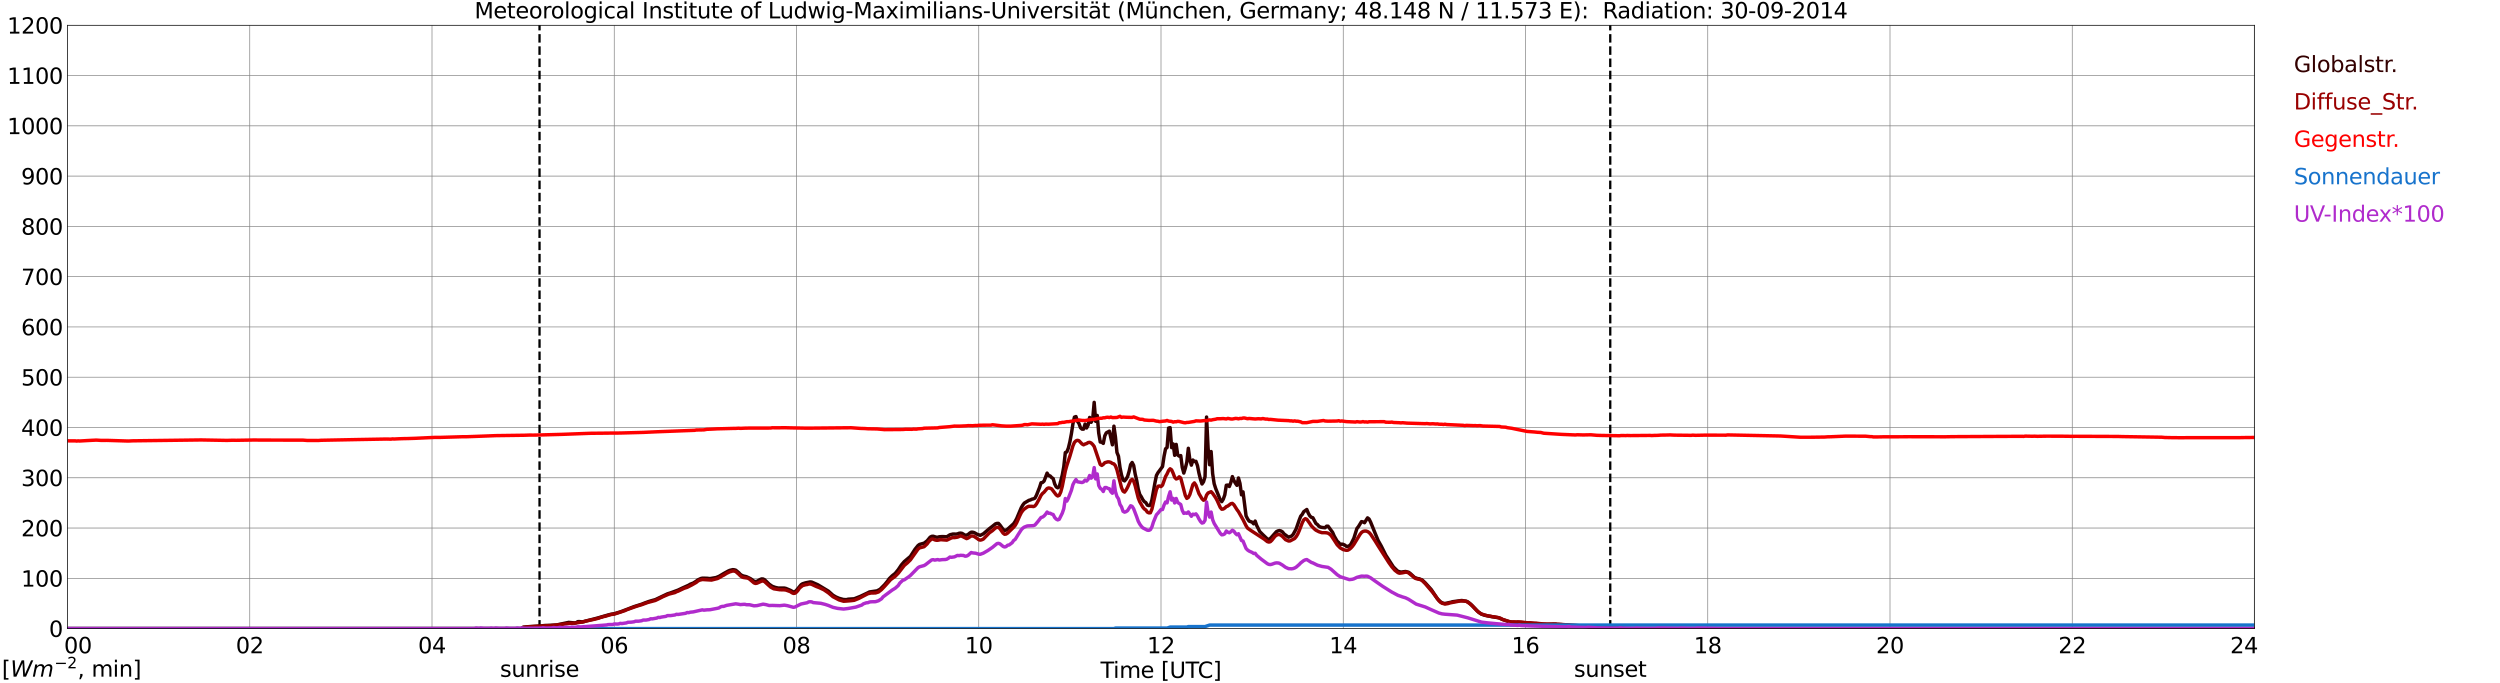 <?xml version="1.0" encoding="utf-8" standalone="no"?>
<!DOCTYPE svg PUBLIC "-//W3C//DTD SVG 1.1//EN"
  "http://www.w3.org/Graphics/SVG/1.1/DTD/svg11.dtd">
<svg xmlns:xlink="http://www.w3.org/1999/xlink" width="1085.4pt" height="296.64pt" viewBox="0 0 1085.4 296.64" xmlns="http://www.w3.org/2000/svg" version="1.1">
 <defs>
  <style type="text/css">*{stroke-linejoin: round; stroke-linecap: butt}</style>
 </defs>
 <g id="figure_1">
  <g id="patch_1">
   <path d="M 0 296.64 
L 1085.4 296.64 
L 1085.4 0 
L 0 0 
z
" style="fill: #ffffff"/>
  </g>
  <g id="axes_1">
   <g id="patch_2">
    <path d="M 29.306 272.909 
L 978.814 272.909 
L 978.814 10.976 
L 29.306 10.976 
z
" style="fill: #ffffff"/>
   </g>
   <g id="patch_3">
    <path d="M 978.814 272.909 
L 978.814 272.909 
L 978.814 10.976 
L 978.814 10.976 
z
" clip-path="url(#p0e94a6180c)" style="fill: #d3d3d3; opacity: 0.25; stroke: #d3d3d3; stroke-linejoin: miter"/>
   </g>
   <g id="matplotlib.axis_1">
    <g id="xtick_1">
     <g id="line2d_1">
      <path d="M 29.306 272.909 
L 29.306 10.976 
" clip-path="url(#p0e94a6180c)" style="fill: none; stroke: #808080; stroke-width: 0.3; stroke-linecap: square"/>
     </g>
     <g id="line2d_2"/>
     <g id="text_1">
      <!--    00 -->
      <g transform="translate(18.733 283.627) scale(0.095 -0.095)">
       <defs>
        <path id="DejaVuSans-20" transform="scale(0.016)"/>
        <path id="DejaVuSans-30" d="M 2034 4250 
Q 1547 4250 1301 3770 
Q 1056 3291 1056 2328 
Q 1056 1369 1301 889 
Q 1547 409 2034 409 
Q 2525 409 2770 889 
Q 3016 1369 3016 2328 
Q 3016 3291 2770 3770 
Q 2525 4250 2034 4250 
z
M 2034 4750 
Q 2819 4750 3233 4129 
Q 3647 3509 3647 2328 
Q 3647 1150 3233 529 
Q 2819 -91 2034 -91 
Q 1250 -91 836 529 
Q 422 1150 422 2328 
Q 422 3509 836 4129 
Q 1250 4750 2034 4750 
z
" transform="scale(0.016)"/>
       </defs>
       <use xlink:href="#DejaVuSans-20"/>
       <use xlink:href="#DejaVuSans-20" transform="translate(31.787 0)"/>
       <use xlink:href="#DejaVuSans-20" transform="translate(63.574 0)"/>
       <use xlink:href="#DejaVuSans-30" transform="translate(95.361 0)"/>
       <use xlink:href="#DejaVuSans-30" transform="translate(158.984 0)"/>
      </g>
     </g>
    </g>
    <g id="xtick_2">
     <g id="line2d_3">
      <path d="M 108.431 272.909 
L 108.431 10.976 
" clip-path="url(#p0e94a6180c)" style="fill: none; stroke: #808080; stroke-width: 0.3; stroke-linecap: square"/>
     </g>
     <g id="line2d_4"/>
     <g id="text_2">
      <!-- 02 -->
      <g transform="translate(102.387 283.627) scale(0.095 -0.095)">
       <defs>
        <path id="DejaVuSans-32" d="M 1228 531 
L 3431 531 
L 3431 0 
L 469 0 
L 469 531 
Q 828 903 1448 1529 
Q 2069 2156 2228 2338 
Q 2531 2678 2651 2914 
Q 2772 3150 2772 3378 
Q 2772 3750 2511 3984 
Q 2250 4219 1831 4219 
Q 1534 4219 1204 4116 
Q 875 4013 500 3803 
L 500 4441 
Q 881 4594 1212 4672 
Q 1544 4750 1819 4750 
Q 2544 4750 2975 4387 
Q 3406 4025 3406 3419 
Q 3406 3131 3298 2873 
Q 3191 2616 2906 2266 
Q 2828 2175 2409 1742 
Q 1991 1309 1228 531 
z
" transform="scale(0.016)"/>
       </defs>
       <use xlink:href="#DejaVuSans-30"/>
       <use xlink:href="#DejaVuSans-32" transform="translate(63.623 0)"/>
      </g>
     </g>
    </g>
    <g id="xtick_3">
     <g id="line2d_5">
      <path d="M 187.557 272.909 
L 187.557 10.976 
" clip-path="url(#p0e94a6180c)" style="fill: none; stroke: #808080; stroke-width: 0.3; stroke-linecap: square"/>
     </g>
     <g id="line2d_6"/>
     <g id="text_3">
      <!-- 04 -->
      <g transform="translate(181.513 283.627) scale(0.095 -0.095)">
       <defs>
        <path id="DejaVuSans-34" d="M 2419 4116 
L 825 1625 
L 2419 1625 
L 2419 4116 
z
M 2253 4666 
L 3047 4666 
L 3047 1625 
L 3713 1625 
L 3713 1100 
L 3047 1100 
L 3047 0 
L 2419 0 
L 2419 1100 
L 313 1100 
L 313 1709 
L 2253 4666 
z
" transform="scale(0.016)"/>
       </defs>
       <use xlink:href="#DejaVuSans-30"/>
       <use xlink:href="#DejaVuSans-34" transform="translate(63.623 0)"/>
      </g>
     </g>
    </g>
    <g id="xtick_4">
     <g id="line2d_7">
      <path d="M 266.683 272.909 
L 266.683 10.976 
" clip-path="url(#p0e94a6180c)" style="fill: none; stroke: #808080; stroke-width: 0.3; stroke-linecap: square"/>
     </g>
     <g id="line2d_8"/>
     <g id="text_4">
      <!-- 06 -->
      <g transform="translate(260.638 283.627) scale(0.095 -0.095)">
       <defs>
        <path id="DejaVuSans-36" d="M 2113 2584 
Q 1688 2584 1439 2293 
Q 1191 2003 1191 1497 
Q 1191 994 1439 701 
Q 1688 409 2113 409 
Q 2538 409 2786 701 
Q 3034 994 3034 1497 
Q 3034 2003 2786 2293 
Q 2538 2584 2113 2584 
z
M 3366 4563 
L 3366 3988 
Q 3128 4100 2886 4159 
Q 2644 4219 2406 4219 
Q 1781 4219 1451 3797 
Q 1122 3375 1075 2522 
Q 1259 2794 1537 2939 
Q 1816 3084 2150 3084 
Q 2853 3084 3261 2657 
Q 3669 2231 3669 1497 
Q 3669 778 3244 343 
Q 2819 -91 2113 -91 
Q 1303 -91 875 529 
Q 447 1150 447 2328 
Q 447 3434 972 4092 
Q 1497 4750 2381 4750 
Q 2619 4750 2861 4703 
Q 3103 4656 3366 4563 
z
" transform="scale(0.016)"/>
       </defs>
       <use xlink:href="#DejaVuSans-30"/>
       <use xlink:href="#DejaVuSans-36" transform="translate(63.623 0)"/>
      </g>
     </g>
    </g>
    <g id="xtick_5">
     <g id="line2d_9">
      <path d="M 345.808 272.909 
L 345.808 10.976 
" clip-path="url(#p0e94a6180c)" style="fill: none; stroke: #808080; stroke-width: 0.3; stroke-linecap: square"/>
     </g>
     <g id="line2d_10"/>
     <g id="text_5">
      <!-- 08 -->
      <g transform="translate(339.764 283.627) scale(0.095 -0.095)">
       <defs>
        <path id="DejaVuSans-38" d="M 2034 2216 
Q 1584 2216 1326 1975 
Q 1069 1734 1069 1313 
Q 1069 891 1326 650 
Q 1584 409 2034 409 
Q 2484 409 2743 651 
Q 3003 894 3003 1313 
Q 3003 1734 2745 1975 
Q 2488 2216 2034 2216 
z
M 1403 2484 
Q 997 2584 770 2862 
Q 544 3141 544 3541 
Q 544 4100 942 4425 
Q 1341 4750 2034 4750 
Q 2731 4750 3128 4425 
Q 3525 4100 3525 3541 
Q 3525 3141 3298 2862 
Q 3072 2584 2669 2484 
Q 3125 2378 3379 2068 
Q 3634 1759 3634 1313 
Q 3634 634 3220 271 
Q 2806 -91 2034 -91 
Q 1263 -91 848 271 
Q 434 634 434 1313 
Q 434 1759 690 2068 
Q 947 2378 1403 2484 
z
M 1172 3481 
Q 1172 3119 1398 2916 
Q 1625 2713 2034 2713 
Q 2441 2713 2670 2916 
Q 2900 3119 2900 3481 
Q 2900 3844 2670 4047 
Q 2441 4250 2034 4250 
Q 1625 4250 1398 4047 
Q 1172 3844 1172 3481 
z
" transform="scale(0.016)"/>
       </defs>
       <use xlink:href="#DejaVuSans-30"/>
       <use xlink:href="#DejaVuSans-38" transform="translate(63.623 0)"/>
      </g>
     </g>
    </g>
    <g id="xtick_6">
     <g id="line2d_11">
      <path d="M 424.934 272.909 
L 424.934 10.976 
" clip-path="url(#p0e94a6180c)" style="fill: none; stroke: #808080; stroke-width: 0.3; stroke-linecap: square"/>
     </g>
     <g id="line2d_12"/>
     <g id="text_6">
      <!-- 10 -->
      <g transform="translate(418.89 283.627) scale(0.095 -0.095)">
       <defs>
        <path id="DejaVuSans-31" d="M 794 531 
L 1825 531 
L 1825 4091 
L 703 3866 
L 703 4441 
L 1819 4666 
L 2450 4666 
L 2450 531 
L 3481 531 
L 3481 0 
L 794 0 
L 794 531 
z
" transform="scale(0.016)"/>
       </defs>
       <use xlink:href="#DejaVuSans-31"/>
       <use xlink:href="#DejaVuSans-30" transform="translate(63.623 0)"/>
      </g>
     </g>
    </g>
    <g id="xtick_7">
     <g id="line2d_13">
      <path d="M 504.06 272.909 
L 504.06 10.976 
" clip-path="url(#p0e94a6180c)" style="fill: none; stroke: #808080; stroke-width: 0.3; stroke-linecap: square"/>
     </g>
     <g id="line2d_14"/>
     <g id="text_7">
      <!-- 12 -->
      <g transform="translate(498.015 283.627) scale(0.095 -0.095)">
       <use xlink:href="#DejaVuSans-31"/>
       <use xlink:href="#DejaVuSans-32" transform="translate(63.623 0)"/>
      </g>
     </g>
    </g>
    <g id="xtick_8">
     <g id="line2d_15">
      <path d="M 583.185 272.909 
L 583.185 10.976 
" clip-path="url(#p0e94a6180c)" style="fill: none; stroke: #808080; stroke-width: 0.3; stroke-linecap: square"/>
     </g>
     <g id="line2d_16"/>
     <g id="text_8">
      <!-- 14 -->
      <g transform="translate(577.141 283.627) scale(0.095 -0.095)">
       <use xlink:href="#DejaVuSans-31"/>
       <use xlink:href="#DejaVuSans-34" transform="translate(63.623 0)"/>
      </g>
     </g>
    </g>
    <g id="xtick_9">
     <g id="line2d_17">
      <path d="M 662.311 272.909 
L 662.311 10.976 
" clip-path="url(#p0e94a6180c)" style="fill: none; stroke: #808080; stroke-width: 0.3; stroke-linecap: square"/>
     </g>
     <g id="line2d_18"/>
     <g id="text_9">
      <!-- 16 -->
      <g transform="translate(656.267 283.627) scale(0.095 -0.095)">
       <use xlink:href="#DejaVuSans-31"/>
       <use xlink:href="#DejaVuSans-36" transform="translate(63.623 0)"/>
      </g>
     </g>
    </g>
    <g id="xtick_10">
     <g id="line2d_19">
      <path d="M 741.437 272.909 
L 741.437 10.976 
" clip-path="url(#p0e94a6180c)" style="fill: none; stroke: #808080; stroke-width: 0.3; stroke-linecap: square"/>
     </g>
     <g id="line2d_20"/>
     <g id="text_10">
      <!-- 18 -->
      <g transform="translate(735.392 283.627) scale(0.095 -0.095)">
       <use xlink:href="#DejaVuSans-31"/>
       <use xlink:href="#DejaVuSans-38" transform="translate(63.623 0)"/>
      </g>
     </g>
    </g>
    <g id="xtick_11">
     <g id="line2d_21">
      <path d="M 820.562 272.909 
L 820.562 10.976 
" clip-path="url(#p0e94a6180c)" style="fill: none; stroke: #808080; stroke-width: 0.3; stroke-linecap: square"/>
     </g>
     <g id="line2d_22"/>
     <g id="text_11">
      <!-- 20 -->
      <g transform="translate(814.518 283.627) scale(0.095 -0.095)">
       <use xlink:href="#DejaVuSans-32"/>
       <use xlink:href="#DejaVuSans-30" transform="translate(63.623 0)"/>
      </g>
     </g>
    </g>
    <g id="xtick_12">
     <g id="line2d_23">
      <path d="M 899.688 272.909 
L 899.688 10.976 
" clip-path="url(#p0e94a6180c)" style="fill: none; stroke: #808080; stroke-width: 0.3; stroke-linecap: square"/>
     </g>
     <g id="line2d_24"/>
     <g id="text_12">
      <!-- 22 -->
      <g transform="translate(893.644 283.627) scale(0.095 -0.095)">
       <use xlink:href="#DejaVuSans-32"/>
       <use xlink:href="#DejaVuSans-32" transform="translate(63.623 0)"/>
      </g>
     </g>
    </g>
    <g id="xtick_13">
     <g id="line2d_25">
      <path d="M 978.814 272.909 
L 978.814 10.976 
" clip-path="url(#p0e94a6180c)" style="fill: none; stroke: #808080; stroke-width: 0.3; stroke-linecap: square"/>
     </g>
     <g id="line2d_26"/>
     <g id="text_13">
      <!-- 24    -->
      <g transform="translate(968.241 283.627) scale(0.095 -0.095)">
       <use xlink:href="#DejaVuSans-32"/>
       <use xlink:href="#DejaVuSans-34" transform="translate(63.623 0)"/>
       <use xlink:href="#DejaVuSans-20" transform="translate(127.246 0)"/>
       <use xlink:href="#DejaVuSans-20" transform="translate(159.033 0)"/>
       <use xlink:href="#DejaVuSans-20" transform="translate(190.82 0)"/>
      </g>
     </g>
    </g>
    <g id="text_14">
     <!-- Time [UTC] -->
     <g transform="translate(477.806 294.322) scale(0.095 -0.095)">
      <defs>
       <path id="DejaVuSans-54" d="M -19 4666 
L 3928 4666 
L 3928 4134 
L 2272 4134 
L 2272 0 
L 1638 0 
L 1638 4134 
L -19 4134 
L -19 4666 
z
" transform="scale(0.016)"/>
       <path id="DejaVuSans-69" d="M 603 3500 
L 1178 3500 
L 1178 0 
L 603 0 
L 603 3500 
z
M 603 4863 
L 1178 4863 
L 1178 4134 
L 603 4134 
L 603 4863 
z
" transform="scale(0.016)"/>
       <path id="DejaVuSans-6d" d="M 3328 2828 
Q 3544 3216 3844 3400 
Q 4144 3584 4550 3584 
Q 5097 3584 5394 3201 
Q 5691 2819 5691 2113 
L 5691 0 
L 5113 0 
L 5113 2094 
Q 5113 2597 4934 2840 
Q 4756 3084 4391 3084 
Q 3944 3084 3684 2787 
Q 3425 2491 3425 1978 
L 3425 0 
L 2847 0 
L 2847 2094 
Q 2847 2600 2669 2842 
Q 2491 3084 2119 3084 
Q 1678 3084 1418 2786 
Q 1159 2488 1159 1978 
L 1159 0 
L 581 0 
L 581 3500 
L 1159 3500 
L 1159 2956 
Q 1356 3278 1631 3431 
Q 1906 3584 2284 3584 
Q 2666 3584 2933 3390 
Q 3200 3197 3328 2828 
z
" transform="scale(0.016)"/>
       <path id="DejaVuSans-65" d="M 3597 1894 
L 3597 1613 
L 953 1613 
Q 991 1019 1311 708 
Q 1631 397 2203 397 
Q 2534 397 2845 478 
Q 3156 559 3463 722 
L 3463 178 
Q 3153 47 2828 -22 
Q 2503 -91 2169 -91 
Q 1331 -91 842 396 
Q 353 884 353 1716 
Q 353 2575 817 3079 
Q 1281 3584 2069 3584 
Q 2775 3584 3186 3129 
Q 3597 2675 3597 1894 
z
M 3022 2063 
Q 3016 2534 2758 2815 
Q 2500 3097 2075 3097 
Q 1594 3097 1305 2825 
Q 1016 2553 972 2059 
L 3022 2063 
z
" transform="scale(0.016)"/>
       <path id="DejaVuSans-5b" d="M 550 4863 
L 1875 4863 
L 1875 4416 
L 1125 4416 
L 1125 -397 
L 1875 -397 
L 1875 -844 
L 550 -844 
L 550 4863 
z
" transform="scale(0.016)"/>
       <path id="DejaVuSans-55" d="M 556 4666 
L 1191 4666 
L 1191 1831 
Q 1191 1081 1462 751 
Q 1734 422 2344 422 
Q 2950 422 3222 751 
Q 3494 1081 3494 1831 
L 3494 4666 
L 4128 4666 
L 4128 1753 
Q 4128 841 3676 375 
Q 3225 -91 2344 -91 
Q 1459 -91 1007 375 
Q 556 841 556 1753 
L 556 4666 
z
" transform="scale(0.016)"/>
       <path id="DejaVuSans-43" d="M 4122 4306 
L 4122 3641 
Q 3803 3938 3442 4084 
Q 3081 4231 2675 4231 
Q 1875 4231 1450 3742 
Q 1025 3253 1025 2328 
Q 1025 1406 1450 917 
Q 1875 428 2675 428 
Q 3081 428 3442 575 
Q 3803 722 4122 1019 
L 4122 359 
Q 3791 134 3420 21 
Q 3050 -91 2638 -91 
Q 1578 -91 968 557 
Q 359 1206 359 2328 
Q 359 3453 968 4101 
Q 1578 4750 2638 4750 
Q 3056 4750 3426 4639 
Q 3797 4528 4122 4306 
z
" transform="scale(0.016)"/>
       <path id="DejaVuSans-5d" d="M 1947 4863 
L 1947 -844 
L 622 -844 
L 622 -397 
L 1369 -397 
L 1369 4416 
L 622 4416 
L 622 4863 
L 1947 4863 
z
" transform="scale(0.016)"/>
      </defs>
      <use xlink:href="#DejaVuSans-54"/>
      <use xlink:href="#DejaVuSans-69" transform="translate(57.959 0)"/>
      <use xlink:href="#DejaVuSans-6d" transform="translate(85.742 0)"/>
      <use xlink:href="#DejaVuSans-65" transform="translate(183.154 0)"/>
      <use xlink:href="#DejaVuSans-20" transform="translate(244.678 0)"/>
      <use xlink:href="#DejaVuSans-5b" transform="translate(276.465 0)"/>
      <use xlink:href="#DejaVuSans-55" transform="translate(315.479 0)"/>
      <use xlink:href="#DejaVuSans-54" transform="translate(388.672 0)"/>
      <use xlink:href="#DejaVuSans-43" transform="translate(443.881 0)"/>
      <use xlink:href="#DejaVuSans-5d" transform="translate(513.705 0)"/>
     </g>
    </g>
   </g>
   <g id="matplotlib.axis_2">
    <g id="ytick_1">
     <g id="line2d_27">
      <path d="M 29.306 272.909 
L 978.814 272.909 
" clip-path="url(#p0e94a6180c)" style="fill: none; stroke: #808080; stroke-width: 0.3; stroke-linecap: square"/>
     </g>
     <g id="line2d_28"/>
     <g id="text_15">
      <!-- 0 -->
      <g transform="translate(21.261 276.518) scale(0.095 -0.095)">
       <use xlink:href="#DejaVuSans-30"/>
      </g>
     </g>
    </g>
    <g id="ytick_2">
     <g id="line2d_29">
      <path d="M 29.306 251.081 
L 978.814 251.081 
" clip-path="url(#p0e94a6180c)" style="fill: none; stroke: #808080; stroke-width: 0.3; stroke-linecap: square"/>
     </g>
     <g id="line2d_30"/>
     <g id="text_16">
      <!-- 100 -->
      <g transform="translate(9.173 254.69) scale(0.095 -0.095)">
       <use xlink:href="#DejaVuSans-31"/>
       <use xlink:href="#DejaVuSans-30" transform="translate(63.623 0)"/>
       <use xlink:href="#DejaVuSans-30" transform="translate(127.246 0)"/>
      </g>
     </g>
    </g>
    <g id="ytick_3">
     <g id="line2d_31">
      <path d="M 29.306 229.253 
L 978.814 229.253 
" clip-path="url(#p0e94a6180c)" style="fill: none; stroke: #808080; stroke-width: 0.3; stroke-linecap: square"/>
     </g>
     <g id="line2d_32"/>
     <g id="text_17">
      <!-- 200 -->
      <g transform="translate(9.173 232.863) scale(0.095 -0.095)">
       <use xlink:href="#DejaVuSans-32"/>
       <use xlink:href="#DejaVuSans-30" transform="translate(63.623 0)"/>
       <use xlink:href="#DejaVuSans-30" transform="translate(127.246 0)"/>
      </g>
     </g>
    </g>
    <g id="ytick_4">
     <g id="line2d_33">
      <path d="M 29.306 207.426 
L 978.814 207.426 
" clip-path="url(#p0e94a6180c)" style="fill: none; stroke: #808080; stroke-width: 0.3; stroke-linecap: square"/>
     </g>
     <g id="line2d_34"/>
     <g id="text_18">
      <!-- 300 -->
      <g transform="translate(9.173 211.035) scale(0.095 -0.095)">
       <defs>
        <path id="DejaVuSans-33" d="M 2597 2516 
Q 3050 2419 3304 2112 
Q 3559 1806 3559 1356 
Q 3559 666 3084 287 
Q 2609 -91 1734 -91 
Q 1441 -91 1130 -33 
Q 819 25 488 141 
L 488 750 
Q 750 597 1062 519 
Q 1375 441 1716 441 
Q 2309 441 2620 675 
Q 2931 909 2931 1356 
Q 2931 1769 2642 2001 
Q 2353 2234 1838 2234 
L 1294 2234 
L 1294 2753 
L 1863 2753 
Q 2328 2753 2575 2939 
Q 2822 3125 2822 3475 
Q 2822 3834 2567 4026 
Q 2313 4219 1838 4219 
Q 1578 4219 1281 4162 
Q 984 4106 628 3988 
L 628 4550 
Q 988 4650 1302 4700 
Q 1616 4750 1894 4750 
Q 2613 4750 3031 4423 
Q 3450 4097 3450 3541 
Q 3450 3153 3228 2886 
Q 3006 2619 2597 2516 
z
" transform="scale(0.016)"/>
       </defs>
       <use xlink:href="#DejaVuSans-33"/>
       <use xlink:href="#DejaVuSans-30" transform="translate(63.623 0)"/>
       <use xlink:href="#DejaVuSans-30" transform="translate(127.246 0)"/>
      </g>
     </g>
    </g>
    <g id="ytick_5">
     <g id="line2d_35">
      <path d="M 29.306 185.598 
L 978.814 185.598 
" clip-path="url(#p0e94a6180c)" style="fill: none; stroke: #808080; stroke-width: 0.3; stroke-linecap: square"/>
     </g>
     <g id="line2d_36"/>
     <g id="text_19">
      <!-- 400 -->
      <g transform="translate(9.173 189.207) scale(0.095 -0.095)">
       <use xlink:href="#DejaVuSans-34"/>
       <use xlink:href="#DejaVuSans-30" transform="translate(63.623 0)"/>
       <use xlink:href="#DejaVuSans-30" transform="translate(127.246 0)"/>
      </g>
     </g>
    </g>
    <g id="ytick_6">
     <g id="line2d_37">
      <path d="M 29.306 163.77 
L 978.814 163.77 
" clip-path="url(#p0e94a6180c)" style="fill: none; stroke: #808080; stroke-width: 0.3; stroke-linecap: square"/>
     </g>
     <g id="line2d_38"/>
     <g id="text_20">
      <!-- 500 -->
      <g transform="translate(9.173 167.379) scale(0.095 -0.095)">
       <defs>
        <path id="DejaVuSans-35" d="M 691 4666 
L 3169 4666 
L 3169 4134 
L 1269 4134 
L 1269 2991 
Q 1406 3038 1543 3061 
Q 1681 3084 1819 3084 
Q 2600 3084 3056 2656 
Q 3513 2228 3513 1497 
Q 3513 744 3044 326 
Q 2575 -91 1722 -91 
Q 1428 -91 1123 -41 
Q 819 9 494 109 
L 494 744 
Q 775 591 1075 516 
Q 1375 441 1709 441 
Q 2250 441 2565 725 
Q 2881 1009 2881 1497 
Q 2881 1984 2565 2268 
Q 2250 2553 1709 2553 
Q 1456 2553 1204 2497 
Q 953 2441 691 2322 
L 691 4666 
z
" transform="scale(0.016)"/>
       </defs>
       <use xlink:href="#DejaVuSans-35"/>
       <use xlink:href="#DejaVuSans-30" transform="translate(63.623 0)"/>
       <use xlink:href="#DejaVuSans-30" transform="translate(127.246 0)"/>
      </g>
     </g>
    </g>
    <g id="ytick_7">
     <g id="line2d_39">
      <path d="M 29.306 141.942 
L 978.814 141.942 
" clip-path="url(#p0e94a6180c)" style="fill: none; stroke: #808080; stroke-width: 0.3; stroke-linecap: square"/>
     </g>
     <g id="line2d_40"/>
     <g id="text_21">
      <!-- 600 -->
      <g transform="translate(9.173 145.551) scale(0.095 -0.095)">
       <use xlink:href="#DejaVuSans-36"/>
       <use xlink:href="#DejaVuSans-30" transform="translate(63.623 0)"/>
       <use xlink:href="#DejaVuSans-30" transform="translate(127.246 0)"/>
      </g>
     </g>
    </g>
    <g id="ytick_8">
     <g id="line2d_41">
      <path d="M 29.306 120.114 
L 978.814 120.114 
" clip-path="url(#p0e94a6180c)" style="fill: none; stroke: #808080; stroke-width: 0.3; stroke-linecap: square"/>
     </g>
     <g id="line2d_42"/>
     <g id="text_22">
      <!-- 700 -->
      <g transform="translate(9.173 123.724) scale(0.095 -0.095)">
       <defs>
        <path id="DejaVuSans-37" d="M 525 4666 
L 3525 4666 
L 3525 4397 
L 1831 0 
L 1172 0 
L 2766 4134 
L 525 4134 
L 525 4666 
z
" transform="scale(0.016)"/>
       </defs>
       <use xlink:href="#DejaVuSans-37"/>
       <use xlink:href="#DejaVuSans-30" transform="translate(63.623 0)"/>
       <use xlink:href="#DejaVuSans-30" transform="translate(127.246 0)"/>
      </g>
     </g>
    </g>
    <g id="ytick_9">
     <g id="line2d_43">
      <path d="M 29.306 98.287 
L 978.814 98.287 
" clip-path="url(#p0e94a6180c)" style="fill: none; stroke: #808080; stroke-width: 0.3; stroke-linecap: square"/>
     </g>
     <g id="line2d_44"/>
     <g id="text_23">
      <!-- 800 -->
      <g transform="translate(9.173 101.896) scale(0.095 -0.095)">
       <use xlink:href="#DejaVuSans-38"/>
       <use xlink:href="#DejaVuSans-30" transform="translate(63.623 0)"/>
       <use xlink:href="#DejaVuSans-30" transform="translate(127.246 0)"/>
      </g>
     </g>
    </g>
    <g id="ytick_10">
     <g id="line2d_45">
      <path d="M 29.306 76.459 
L 978.814 76.459 
" clip-path="url(#p0e94a6180c)" style="fill: none; stroke: #808080; stroke-width: 0.3; stroke-linecap: square"/>
     </g>
     <g id="line2d_46"/>
     <g id="text_24">
      <!-- 900 -->
      <g transform="translate(9.173 80.068) scale(0.095 -0.095)">
       <defs>
        <path id="DejaVuSans-39" d="M 703 97 
L 703 672 
Q 941 559 1184 500 
Q 1428 441 1663 441 
Q 2288 441 2617 861 
Q 2947 1281 2994 2138 
Q 2813 1869 2534 1725 
Q 2256 1581 1919 1581 
Q 1219 1581 811 2004 
Q 403 2428 403 3163 
Q 403 3881 828 4315 
Q 1253 4750 1959 4750 
Q 2769 4750 3195 4129 
Q 3622 3509 3622 2328 
Q 3622 1225 3098 567 
Q 2575 -91 1691 -91 
Q 1453 -91 1209 -44 
Q 966 3 703 97 
z
M 1959 2075 
Q 2384 2075 2632 2365 
Q 2881 2656 2881 3163 
Q 2881 3666 2632 3958 
Q 2384 4250 1959 4250 
Q 1534 4250 1286 3958 
Q 1038 3666 1038 3163 
Q 1038 2656 1286 2365 
Q 1534 2075 1959 2075 
z
" transform="scale(0.016)"/>
       </defs>
       <use xlink:href="#DejaVuSans-39"/>
       <use xlink:href="#DejaVuSans-30" transform="translate(63.623 0)"/>
       <use xlink:href="#DejaVuSans-30" transform="translate(127.246 0)"/>
      </g>
     </g>
    </g>
    <g id="ytick_11">
     <g id="line2d_47">
      <path d="M 29.306 54.631 
L 978.814 54.631 
" clip-path="url(#p0e94a6180c)" style="fill: none; stroke: #808080; stroke-width: 0.3; stroke-linecap: square"/>
     </g>
     <g id="line2d_48"/>
     <g id="text_25">
      <!-- 1000 -->
      <g transform="translate(3.128 58.24) scale(0.095 -0.095)">
       <use xlink:href="#DejaVuSans-31"/>
       <use xlink:href="#DejaVuSans-30" transform="translate(63.623 0)"/>
       <use xlink:href="#DejaVuSans-30" transform="translate(127.246 0)"/>
       <use xlink:href="#DejaVuSans-30" transform="translate(190.869 0)"/>
      </g>
     </g>
    </g>
    <g id="ytick_12">
     <g id="line2d_49">
      <path d="M 29.306 32.803 
L 978.814 32.803 
" clip-path="url(#p0e94a6180c)" style="fill: none; stroke: #808080; stroke-width: 0.3; stroke-linecap: square"/>
     </g>
     <g id="line2d_50"/>
     <g id="text_26">
      <!-- 1100 -->
      <g transform="translate(3.128 36.413) scale(0.095 -0.095)">
       <use xlink:href="#DejaVuSans-31"/>
       <use xlink:href="#DejaVuSans-31" transform="translate(63.623 0)"/>
       <use xlink:href="#DejaVuSans-30" transform="translate(127.246 0)"/>
       <use xlink:href="#DejaVuSans-30" transform="translate(190.869 0)"/>
      </g>
     </g>
    </g>
    <g id="ytick_13">
     <g id="line2d_51">
      <path d="M 29.306 10.976 
L 978.814 10.976 
" clip-path="url(#p0e94a6180c)" style="fill: none; stroke: #808080; stroke-width: 0.3; stroke-linecap: square"/>
     </g>
     <g id="line2d_52"/>
     <g id="text_27">
      <!-- 1200 -->
      <g transform="translate(3.128 14.585) scale(0.095 -0.095)">
       <use xlink:href="#DejaVuSans-31"/>
       <use xlink:href="#DejaVuSans-32" transform="translate(63.623 0)"/>
       <use xlink:href="#DejaVuSans-30" transform="translate(127.246 0)"/>
       <use xlink:href="#DejaVuSans-30" transform="translate(190.869 0)"/>
      </g>
     </g>
    </g>
   </g>
   <g id="line2d_53">
    <path d="M 234.241 272.909 
L 234.241 10.976 
" clip-path="url(#p0e94a6180c)" style="fill: none; stroke-dasharray: 3.7,1.6; stroke-dashoffset: 0; stroke: #000000"/>
   </g>
   <g id="line2d_54">
    <path d="M 699.105 272.909 
L 699.105 10.976 
" clip-path="url(#p0e94a6180c)" style="fill: none; stroke-dasharray: 3.7,1.6; stroke-dashoffset: 0; stroke: #000000"/>
   </g>
   <g id="line2d_55">
    <path d="M 29.306 272.909 
L 226.461 272.909 
L 227.12 272.317 
L 229.757 272.051 
L 235.033 271.754 
L 236.351 271.577 
L 241.626 271.339 
L 246.901 270.215 
L 249.539 270.451 
L 250.198 270.333 
L 250.858 269.888 
L 251.517 269.859 
L 252.836 270.008 
L 258.111 268.674 
L 260.089 268.142 
L 264.045 266.987 
L 265.364 266.66 
L 266.683 266.452 
L 269.32 265.653 
L 273.277 264.143 
L 275.255 263.372 
L 278.552 262.335 
L 279.87 261.803 
L 281.849 261.091 
L 283.167 260.707 
L 284.486 260.351 
L 289.761 257.835 
L 291.08 257.42 
L 294.377 256.206 
L 296.355 255.257 
L 298.992 254.074 
L 299.652 253.659 
L 300.971 253.155 
L 302.289 252.325 
L 302.949 251.793 
L 304.267 251.171 
L 304.927 251.022 
L 306.905 251.053 
L 308.224 251.201 
L 310.861 250.756 
L 312.18 250.223 
L 314.158 249.038 
L 316.136 247.942 
L 316.796 247.645 
L 318.114 247.32 
L 318.774 247.379 
L 319.433 247.558 
L 320.752 248.654 
L 321.411 249.363 
L 322.071 249.808 
L 322.73 250.075 
L 324.049 250.372 
L 325.368 250.994 
L 326.027 251.347 
L 327.346 252.325 
L 328.005 252.504 
L 328.665 252.356 
L 329.983 251.616 
L 330.643 251.347 
L 331.302 251.378 
L 331.961 251.703 
L 333.94 253.628 
L 335.258 254.547 
L 336.577 255.021 
L 337.896 255.318 
L 340.533 255.318 
L 341.193 255.464 
L 343.171 256.294 
L 344.49 257.036 
L 345.149 256.887 
L 345.808 256.294 
L 347.787 253.866 
L 348.446 253.452 
L 349.765 253.037 
L 351.743 252.65 
L 352.402 252.712 
L 355.04 253.866 
L 359.655 256.649 
L 361.634 258.426 
L 362.952 259.197 
L 364.271 259.76 
L 366.249 260.292 
L 367.568 260.323 
L 368.227 260.144 
L 370.865 259.967 
L 373.502 258.93 
L 376.799 257.361 
L 377.459 257.005 
L 380.756 256.531 
L 382.074 255.85 
L 384.053 253.866 
L 385.371 252.266 
L 386.031 251.288 
L 387.349 249.985 
L 388.668 248.948 
L 389.987 247.32 
L 391.306 245.336 
L 392.624 243.795 
L 395.262 241.575 
L 397.24 238.495 
L 398.559 236.865 
L 399.218 236.363 
L 401.196 235.83 
L 402.515 234.822 
L 403.834 233.224 
L 404.493 232.868 
L 405.153 232.809 
L 406.471 233.224 
L 407.131 233.252 
L 407.79 233.045 
L 409.109 232.955 
L 411.087 233.045 
L 412.406 232.187 
L 413.725 231.86 
L 415.043 231.89 
L 415.703 231.801 
L 416.362 231.534 
L 417.022 231.445 
L 417.681 231.565 
L 419 232.364 
L 419.659 232.333 
L 420.318 232.039 
L 420.978 231.475 
L 421.637 231.061 
L 422.297 231.061 
L 422.956 231.237 
L 424.275 231.98 
L 425.593 232.423 
L 426.912 231.772 
L 429.55 229.52 
L 430.869 228.513 
L 432.187 227.448 
L 432.847 227.241 
L 433.506 227.241 
L 434.165 227.981 
L 435.484 229.816 
L 436.144 230.262 
L 436.803 230.172 
L 437.462 229.758 
L 440.1 227.359 
L 440.759 226.352 
L 441.419 225.108 
L 443.397 220.398 
L 444.056 219.274 
L 444.716 218.414 
L 446.694 217.231 
L 447.353 217.052 
L 448.012 216.726 
L 448.672 216.578 
L 449.331 216.281 
L 449.991 215.008 
L 451.309 211.662 
L 451.969 209.589 
L 452.628 209.471 
L 453.287 208.877 
L 454.606 205.413 
L 455.266 206.478 
L 455.925 206.627 
L 456.584 207.338 
L 457.244 207.781 
L 457.903 210.091 
L 458.563 211.396 
L 459.222 211.78 
L 459.881 211.365 
L 461.2 206.212 
L 461.859 202.569 
L 462.519 196.499 
L 463.178 196.202 
L 463.838 194.543 
L 464.497 191.819 
L 465.156 188.324 
L 465.816 184.028 
L 466.475 181.097 
L 467.134 180.859 
L 467.794 182.904 
L 468.453 183.88 
L 469.113 185.718 
L 469.772 186.309 
L 470.431 186.309 
L 471.091 184.118 
L 471.75 185.805 
L 472.409 184.561 
L 473.069 181.245 
L 473.728 183.347 
L 474.388 182.193 
L 475.047 174.699 
L 475.706 182.933 
L 476.366 180.385 
L 477.025 188.086 
L 477.685 191.906 
L 478.344 191.995 
L 479.003 192.5 
L 479.663 189.212 
L 480.322 187.909 
L 481.641 187.198 
L 482.96 193.122 
L 483.619 185.037 
L 484.278 189.714 
L 484.938 196.437 
L 485.597 198.068 
L 486.256 202.953 
L 486.916 206.212 
L 487.575 208.403 
L 488.235 208.788 
L 488.894 208.019 
L 489.553 206.893 
L 490.213 204.642 
L 490.872 201.739 
L 491.532 200.792 
L 492.191 202.065 
L 492.85 205.828 
L 493.51 208.611 
L 494.169 212.313 
L 494.828 214.653 
L 495.488 215.659 
L 496.147 216.903 
L 496.807 217.792 
L 497.466 218.206 
L 498.125 219.302 
L 498.785 219.509 
L 499.444 219.302 
L 500.103 217.082 
L 501.422 209.648 
L 502.082 206.419 
L 502.741 205.234 
L 504.719 202.569 
L 505.379 198.127 
L 506.038 194.84 
L 506.697 194.276 
L 507.357 185.836 
L 508.016 185.657 
L 508.675 194.335 
L 509.335 192.735 
L 509.994 197.682 
L 510.654 192.943 
L 511.313 197.533 
L 511.972 198.037 
L 512.632 197.802 
L 513.291 202.925 
L 513.95 205.382 
L 514.61 203.28 
L 515.269 200.674 
L 515.929 194.632 
L 516.588 199.578 
L 517.247 201.947 
L 517.907 199.727 
L 518.566 200.377 
L 519.226 200.288 
L 519.885 202.126 
L 520.544 205.441 
L 521.204 208.137 
L 521.863 210.121 
L 522.522 209.174 
L 523.182 206.982 
L 523.841 181.066 
L 524.501 194.512 
L 525.16 201.77 
L 525.819 196.053 
L 526.479 205.649 
L 527.138 210.003 
L 527.797 212.077 
L 529.776 216.993 
L 530.435 217.792 
L 531.094 216.726 
L 531.754 214.86 
L 532.413 210.684 
L 533.073 210.595 
L 533.732 211.217 
L 534.391 209.471 
L 535.051 206.923 
L 535.71 208.611 
L 536.369 209.796 
L 537.029 210.713 
L 537.688 207.515 
L 538.348 209.886 
L 539.007 214.829 
L 539.666 213.557 
L 540.985 223.953 
L 541.644 225.257 
L 542.304 226.232 
L 543.623 226.706 
L 544.282 227.418 
L 544.941 226.232 
L 545.601 228.129 
L 546.919 230.764 
L 548.238 232.097 
L 550.216 233.992 
L 550.876 234.171 
L 551.535 233.785 
L 554.173 230.823 
L 554.832 230.497 
L 555.491 230.349 
L 556.151 230.528 
L 556.81 230.943 
L 557.47 231.801 
L 558.788 232.778 
L 559.448 233.224 
L 560.766 232.72 
L 561.426 232.039 
L 562.745 229.609 
L 564.063 225.789 
L 564.723 224.1 
L 565.382 223.331 
L 566.042 222.146 
L 567.36 221.199 
L 568.02 222.827 
L 568.679 223.982 
L 569.338 224.604 
L 569.998 224.781 
L 571.317 227.269 
L 571.976 227.743 
L 572.635 228.485 
L 573.295 228.839 
L 573.954 228.987 
L 575.273 229.135 
L 575.932 228.454 
L 576.592 228.454 
L 578.57 231.15 
L 579.229 232.689 
L 580.548 234.97 
L 581.207 235.533 
L 581.867 236.45 
L 582.526 236.214 
L 583.185 236.363 
L 583.845 236.657 
L 584.504 237.192 
L 585.164 237.22 
L 585.823 236.954 
L 586.482 236.304 
L 587.801 233.667 
L 589.12 229.461 
L 589.779 228.631 
L 591.098 226.47 
L 591.757 226.588 
L 592.417 226.944 
L 593.736 224.842 
L 594.395 225.344 
L 595.054 226.647 
L 597.032 231.534 
L 598.351 234.704 
L 599.67 237.044 
L 601.648 241.012 
L 604.945 246.135 
L 606.264 247.438 
L 606.923 248.032 
L 608.242 248.387 
L 610.22 248.119 
L 611.539 248.446 
L 612.198 248.92 
L 614.176 250.727 
L 615.495 251.201 
L 616.154 251.288 
L 617.473 251.823 
L 618.792 253.065 
L 621.429 255.999 
L 624.067 259.967 
L 625.386 261.27 
L 626.045 261.685 
L 626.705 261.921 
L 627.364 262.01 
L 630.001 261.447 
L 630.661 261.24 
L 631.98 261.063 
L 633.958 260.797 
L 634.617 260.707 
L 636.595 261.032 
L 637.255 261.299 
L 638.573 262.335 
L 641.87 265.743 
L 643.189 266.631 
L 644.508 267.105 
L 647.805 267.755 
L 650.442 268.17 
L 651.102 268.349 
L 651.761 268.733 
L 655.058 269.888 
L 657.036 270.185 
L 658.355 270.274 
L 659.014 270.126 
L 661.652 270.333 
L 663.63 270.54 
L 664.289 270.451 
L 664.949 270.63 
L 667.586 270.776 
L 668.905 270.776 
L 669.564 270.984 
L 672.202 271.073 
L 674.18 270.955 
L 675.499 270.955 
L 676.158 271.104 
L 678.136 271.191 
L 679.455 271.339 
L 680.114 271.28 
L 682.092 271.547 
L 684.73 271.636 
L 685.389 271.785 
L 688.686 272.02 
L 691.983 272.435 
L 693.302 272.525 
L 703.852 272.909 
L 978.154 272.909 
L 978.154 272.909 
" clip-path="url(#p0e94a6180c)" style="fill: none; stroke: #330000; stroke-width: 1.5; stroke-linecap: square"/>
   </g>
   <g id="line2d_56">
    <path d="M 29.306 272.909 
L 226.461 272.909 
L 227.12 272.374 
L 229.098 272.164 
L 230.417 272.082 
L 237.67 271.66 
L 238.989 271.66 
L 247.561 270.613 
L 249.539 270.569 
L 251.517 270.233 
L 252.836 270.067 
L 253.495 269.94 
L 254.155 269.687 
L 258.111 268.849 
L 260.089 268.345 
L 260.748 268.05 
L 261.408 267.926 
L 262.067 267.672 
L 262.726 267.589 
L 264.045 267.17 
L 265.364 266.793 
L 266.683 266.625 
L 271.298 265.112 
L 271.958 264.776 
L 273.936 264.064 
L 276.573 263.139 
L 278.552 262.552 
L 281.189 261.587 
L 284.486 260.705 
L 285.805 260.076 
L 287.783 259.068 
L 290.42 257.935 
L 293.058 257.263 
L 293.717 256.885 
L 294.377 256.675 
L 297.014 255.416 
L 298.333 254.997 
L 300.311 253.988 
L 302.289 252.856 
L 302.949 252.31 
L 303.608 251.932 
L 304.927 251.596 
L 308.883 251.847 
L 311.521 251.177 
L 312.839 250.505 
L 313.499 250.042 
L 314.158 249.75 
L 315.477 248.909 
L 316.796 248.281 
L 318.114 247.903 
L 318.774 247.944 
L 319.433 248.154 
L 320.752 249.287 
L 321.411 249.959 
L 322.071 250.463 
L 322.73 250.714 
L 324.708 251.009 
L 325.368 251.387 
L 327.346 253.065 
L 328.005 253.316 
L 328.665 253.192 
L 330.643 252.31 
L 331.302 252.225 
L 331.961 252.519 
L 333.28 253.737 
L 334.599 254.912 
L 335.918 255.626 
L 338.555 256.045 
L 340.533 256.088 
L 341.193 256.171 
L 343.171 256.885 
L 343.83 257.348 
L 344.49 257.64 
L 345.149 257.557 
L 345.808 257.053 
L 346.468 256.298 
L 347.127 255.289 
L 348.446 254.242 
L 349.765 253.862 
L 350.424 253.779 
L 351.083 253.569 
L 351.743 253.528 
L 352.402 253.696 
L 354.38 254.619 
L 355.699 255.121 
L 357.677 256.045 
L 359.655 257.389 
L 361.634 259.068 
L 364.271 260.454 
L 366.249 261.041 
L 367.568 260.956 
L 369.546 260.79 
L 370.865 260.622 
L 372.843 259.823 
L 376.799 257.767 
L 378.118 257.472 
L 380.096 257.431 
L 381.415 257.012 
L 382.734 255.962 
L 384.053 254.576 
L 386.69 251.638 
L 388.668 250.21 
L 389.987 248.868 
L 392.624 245.467 
L 393.943 244.376 
L 395.262 243.075 
L 398.559 238.417 
L 399.218 237.871 
L 400.537 237.535 
L 401.196 237.367 
L 402.515 236.149 
L 403.175 235.225 
L 403.834 234.553 
L 404.493 234.051 
L 405.153 234.051 
L 405.812 234.385 
L 406.471 234.553 
L 407.131 234.553 
L 408.45 234.302 
L 411.087 234.512 
L 413.065 233.547 
L 413.725 233.379 
L 414.384 233.42 
L 415.703 233.211 
L 417.022 232.665 
L 417.681 232.833 
L 419.659 233.839 
L 420.318 233.588 
L 421.637 232.706 
L 422.297 232.706 
L 422.956 232.916 
L 424.275 233.798 
L 424.934 234.302 
L 425.593 234.512 
L 426.253 234.344 
L 426.912 234.051 
L 429.55 231.323 
L 430.869 230.397 
L 432.187 229.223 
L 432.847 228.928 
L 433.506 228.972 
L 434.165 229.559 
L 435.484 231.447 
L 436.144 231.951 
L 436.803 231.868 
L 437.462 231.447 
L 440.1 228.887 
L 440.759 228.09 
L 441.419 226.913 
L 442.737 223.934 
L 443.397 222.591 
L 444.056 221.666 
L 444.716 220.996 
L 446.034 220.073 
L 446.694 219.819 
L 448.012 219.819 
L 448.672 219.946 
L 449.331 219.651 
L 449.991 218.813 
L 451.309 216.421 
L 451.969 215.076 
L 452.628 214.238 
L 453.287 213.692 
L 454.606 212.097 
L 455.266 211.843 
L 455.925 211.97 
L 456.584 212.265 
L 458.563 214.867 
L 459.222 215.329 
L 459.881 215.035 
L 460.541 213.607 
L 461.2 211.132 
L 462.519 204.457 
L 463.178 202.106 
L 464.497 198.077 
L 465.816 193.585 
L 466.475 192.074 
L 467.134 191.402 
L 467.794 191.151 
L 468.453 191.36 
L 469.772 192.744 
L 470.431 193.124 
L 471.091 192.788 
L 471.75 192.578 
L 472.409 192.157 
L 473.069 192.033 
L 473.728 192.325 
L 474.388 192.956 
L 475.047 193.836 
L 477.685 201.643 
L 478.344 202.065 
L 479.003 201.602 
L 479.663 200.888 
L 480.981 200.51 
L 481.641 200.552 
L 482.3 200.764 
L 482.96 201.224 
L 483.619 201.392 
L 484.278 202.233 
L 484.938 203.994 
L 486.916 211.719 
L 487.575 213.23 
L 488.235 213.649 
L 488.894 212.769 
L 489.553 211.551 
L 490.872 208.613 
L 491.532 208.109 
L 492.191 208.864 
L 492.85 210.92 
L 494.169 216.168 
L 494.828 217.846 
L 496.147 220.155 
L 496.807 220.954 
L 497.466 221.415 
L 498.125 222.338 
L 498.785 222.674 
L 499.444 222.633 
L 500.103 221.079 
L 502.082 212.516 
L 502.741 211.132 
L 503.4 210.964 
L 504.06 211.256 
L 504.719 210.628 
L 506.038 206.891 
L 506.697 205.758 
L 507.357 204.289 
L 508.016 203.534 
L 508.675 203.994 
L 509.335 205.463 
L 509.994 207.227 
L 510.654 207.941 
L 511.313 207.731 
L 511.972 207.017 
L 512.632 207.563 
L 514.61 215.118 
L 515.269 216.377 
L 515.929 215.958 
L 516.588 214.699 
L 517.907 210.374 
L 518.566 209.661 
L 519.226 210.669 
L 520.544 214.321 
L 521.863 216.545 
L 522.522 217.176 
L 523.182 216.881 
L 523.841 214.952 
L 524.501 214.026 
L 525.819 213.481 
L 526.479 214.194 
L 527.797 216.126 
L 528.457 217.344 
L 529.776 220.282 
L 530.435 221.079 
L 531.094 220.996 
L 531.754 220.575 
L 532.413 219.946 
L 533.073 219.695 
L 534.391 218.686 
L 535.051 218.56 
L 535.71 219.149 
L 537.029 221.247 
L 537.688 222.129 
L 539.666 225.612 
L 540.985 228.258 
L 541.644 229.306 
L 542.963 230.231 
L 548.898 234.092 
L 550.216 235.142 
L 550.876 235.352 
L 551.535 235.184 
L 552.195 234.553 
L 553.513 232.875 
L 554.173 232.37 
L 554.832 232.078 
L 555.491 232.078 
L 556.151 232.414 
L 556.81 232.916 
L 558.129 234.302 
L 559.448 234.889 
L 560.107 234.848 
L 562.085 233.798 
L 562.745 233.001 
L 563.404 231.91 
L 564.063 230.441 
L 565.382 226.998 
L 566.042 225.698 
L 566.701 225.193 
L 567.36 225.444 
L 568.679 227.291 
L 569.338 228.299 
L 570.657 229.642 
L 571.317 230.188 
L 572.635 230.86 
L 573.954 231.279 
L 575.273 231.279 
L 575.932 231.323 
L 576.592 231.488 
L 577.251 231.91 
L 577.91 232.497 
L 579.229 234.47 
L 580.548 236.526 
L 581.867 237.871 
L 583.185 238.626 
L 584.504 238.919 
L 585.164 238.877 
L 585.823 238.5 
L 586.482 237.954 
L 587.142 237.24 
L 587.801 236.358 
L 590.439 232.034 
L 591.098 231.196 
L 591.757 230.733 
L 592.417 230.565 
L 593.076 230.565 
L 593.736 230.777 
L 594.395 231.196 
L 595.054 231.91 
L 597.032 234.889 
L 598.351 237.031 
L 602.967 244.251 
L 604.286 246.098 
L 605.604 247.608 
L 606.923 248.617 
L 607.582 248.868 
L 608.901 248.7 
L 610.22 248.405 
L 610.879 248.449 
L 611.539 248.741 
L 612.858 249.791 
L 614.176 250.924 
L 614.836 251.219 
L 616.814 251.679 
L 617.473 252.1 
L 618.792 253.401 
L 622.089 257.263 
L 624.726 260.832 
L 625.386 261.46 
L 626.045 261.881 
L 627.364 262.259 
L 628.683 262.047 
L 629.342 261.796 
L 633.958 260.914 
L 635.936 260.956 
L 636.595 261.083 
L 637.914 261.923 
L 639.233 263.056 
L 641.211 265.156 
L 642.53 266.203 
L 643.189 266.581 
L 645.827 267.38 
L 647.145 267.548 
L 647.805 267.716 
L 649.123 267.884 
L 650.442 268.135 
L 651.761 268.554 
L 652.42 268.975 
L 655.717 269.982 
L 656.377 270.067 
L 657.036 269.982 
L 659.014 270.023 
L 660.333 270.067 
L 662.97 270.359 
L 664.949 270.444 
L 666.267 270.569 
L 666.927 270.569 
L 668.246 270.737 
L 669.564 270.864 
L 671.542 270.946 
L 672.861 270.946 
L 676.817 271.032 
L 688.686 271.87 
L 691.983 272.206 
L 699.896 272.627 
L 703.852 272.71 
L 708.468 272.909 
L 978.154 272.909 
L 978.154 272.909 
" clip-path="url(#p0e94a6180c)" style="fill: none; stroke: #990000; stroke-width: 1.5; stroke-linecap: square"/>
   </g>
   <g id="line2d_57">
    <path d="M 29.306 191.378 
L 30.625 191.417 
L 32.603 191.397 
L 33.262 191.491 
L 33.921 191.408 
L 34.581 191.467 
L 37.218 191.31 
L 39.197 191.201 
L 41.834 191.074 
L 43.812 191.201 
L 46.45 191.192 
L 55.681 191.48 
L 57.659 191.389 
L 87.331 191.004 
L 98.541 191.207 
L 101.178 191.131 
L 102.497 191.164 
L 110.41 191.029 
L 113.047 191.061 
L 116.344 191.07 
L 131.51 191.087 
L 133.488 191.24 
L 136.785 191.223 
L 138.104 191.249 
L 139.422 191.151 
L 155.247 190.839 
L 167.776 190.612 
L 169.754 190.66 
L 170.413 190.546 
L 171.073 190.614 
L 172.391 190.535 
L 173.71 190.483 
L 175.688 190.42 
L 177.007 190.404 
L 180.304 190.295 
L 186.238 190.016 
L 188.876 189.9 
L 190.854 189.907 
L 200.745 189.614 
L 202.723 189.605 
L 207.339 189.437 
L 215.251 189.136 
L 227.779 188.961 
L 229.757 188.894 
L 231.736 188.905 
L 234.373 188.846 
L 244.264 188.573 
L 255.473 188.149 
L 256.792 188.108 
L 260.748 188.08 
L 266.023 188.016 
L 268.002 188.018 
L 269.98 187.981 
L 279.211 187.73 
L 285.145 187.462 
L 301.63 186.827 
L 302.289 186.691 
L 305.586 186.635 
L 306.905 186.39 
L 308.883 186.318 
L 311.521 186.178 
L 314.158 186.115 
L 318.114 186.006 
L 319.433 185.986 
L 320.752 185.908 
L 321.411 185.982 
L 323.39 185.888 
L 325.368 185.851 
L 330.643 185.847 
L 333.94 185.838 
L 334.599 185.833 
L 335.258 185.716 
L 337.896 185.737 
L 340.533 185.692 
L 343.171 185.757 
L 350.424 185.89 
L 369.546 185.711 
L 373.502 185.997 
L 375.481 186.056 
L 376.799 186.157 
L 378.118 186.181 
L 380.756 186.231 
L 384.053 186.534 
L 391.965 186.469 
L 393.284 186.357 
L 395.921 186.39 
L 396.581 186.288 
L 397.899 186.327 
L 398.559 186.189 
L 400.537 186.071 
L 401.196 185.906 
L 407.131 185.764 
L 407.79 185.602 
L 412.406 185.244 
L 413.725 185.078 
L 414.384 184.987 
L 416.362 185.022 
L 419.659 184.869 
L 420.318 184.786 
L 422.297 184.832 
L 423.615 184.729 
L 424.275 184.757 
L 424.934 184.642 
L 428.231 184.589 
L 430.209 184.587 
L 430.869 184.406 
L 434.825 184.886 
L 436.803 185.004 
L 438.781 185.008 
L 443.397 184.694 
L 444.056 184.581 
L 444.716 184.345 
L 445.375 184.327 
L 446.034 184.423 
L 448.012 184.022 
L 451.969 184.203 
L 452.628 184.137 
L 453.287 184.234 
L 453.947 184.131 
L 455.266 184.172 
L 459.222 183.934 
L 459.881 183.535 
L 460.541 183.524 
L 461.2 183.36 
L 461.859 183.371 
L 463.178 183.077 
L 463.838 183.088 
L 468.453 182.348 
L 469.772 182.535 
L 471.091 182.579 
L 473.069 182.262 
L 474.388 182.042 
L 475.047 182.057 
L 477.025 181.612 
L 478.344 181.597 
L 479.003 181.383 
L 479.663 181.394 
L 480.322 181.195 
L 480.981 181.149 
L 481.641 181.291 
L 482.3 181.051 
L 482.96 181.322 
L 484.938 181.252 
L 486.256 180.737 
L 486.916 181.206 
L 487.575 181.077 
L 488.894 181.156 
L 490.213 181.193 
L 491.532 181.232 
L 492.191 180.996 
L 494.828 182.005 
L 496.147 182.064 
L 496.807 182.348 
L 498.785 182.513 
L 500.763 182.494 
L 502.082 182.832 
L 502.741 182.878 
L 503.4 183.07 
L 504.719 182.891 
L 506.038 182.765 
L 506.697 182.546 
L 507.357 182.83 
L 508.675 182.974 
L 509.335 183.269 
L 509.994 183.083 
L 510.654 183.12 
L 511.313 182.926 
L 511.972 182.989 
L 513.95 183.487 
L 514.61 183.566 
L 515.269 183.408 
L 515.929 183.395 
L 517.247 183.177 
L 518.566 182.957 
L 519.226 182.716 
L 521.204 182.795 
L 523.182 182.566 
L 523.841 182.684 
L 524.501 182.422 
L 525.16 182.31 
L 525.819 182.407 
L 526.479 182.217 
L 527.797 182.005 
L 528.457 181.787 
L 529.776 181.798 
L 531.094 181.723 
L 532.413 181.891 
L 533.073 181.64 
L 534.391 181.902 
L 535.051 181.926 
L 536.369 181.658 
L 537.029 181.68 
L 537.688 181.854 
L 538.348 181.653 
L 539.007 181.691 
L 539.666 181.49 
L 540.326 181.477 
L 541.644 181.798 
L 542.304 181.675 
L 544.941 181.905 
L 546.26 181.8 
L 547.579 181.872 
L 548.238 181.708 
L 549.557 181.966 
L 550.216 181.931 
L 550.876 182.121 
L 551.535 182.07 
L 554.832 182.417 
L 559.448 182.62 
L 560.107 182.738 
L 560.766 182.725 
L 561.426 182.856 
L 562.085 182.719 
L 562.745 182.88 
L 563.404 182.852 
L 564.723 183.153 
L 565.382 183.507 
L 567.36 183.502 
L 569.998 182.959 
L 571.976 182.946 
L 574.613 182.57 
L 575.273 182.771 
L 576.592 182.854 
L 580.548 182.786 
L 581.207 182.638 
L 581.867 182.871 
L 582.526 182.762 
L 584.504 183.046 
L 587.801 183.192 
L 588.46 183.24 
L 589.12 183.072 
L 590.439 183.225 
L 591.098 183.192 
L 591.757 183.033 
L 592.417 183.212 
L 593.076 183.157 
L 593.736 183.28 
L 594.395 183.098 
L 600.989 183.074 
L 601.648 183.304 
L 603.626 183.336 
L 604.286 183.247 
L 604.945 183.422 
L 607.582 183.531 
L 608.242 183.609 
L 608.901 183.52 
L 610.879 183.705 
L 618.792 183.95 
L 619.451 183.88 
L 620.77 184.039 
L 622.089 183.972 
L 623.408 184.094 
L 624.067 184.035 
L 624.726 184.183 
L 626.045 184.201 
L 626.705 184.299 
L 627.364 184.166 
L 628.023 184.316 
L 635.276 184.657 
L 635.936 184.81 
L 636.595 184.67 
L 639.892 184.803 
L 640.552 184.768 
L 641.211 184.853 
L 642.53 184.779 
L 643.848 184.967 
L 651.102 185.152 
L 651.761 185.373 
L 653.08 185.445 
L 653.739 185.471 
L 654.399 185.674 
L 656.377 185.951 
L 659.014 186.504 
L 662.97 187.305 
L 666.267 187.554 
L 667.586 187.691 
L 668.905 187.75 
L 670.224 188.09 
L 674.18 188.346 
L 676.158 188.475 
L 678.136 188.599 
L 684.071 188.848 
L 684.73 188.752 
L 687.368 188.835 
L 690.664 188.767 
L 693.302 188.999 
L 695.28 189.049 
L 703.193 189.184 
L 703.852 189.081 
L 705.83 189.112 
L 706.49 189.066 
L 707.808 189.11 
L 716.38 189.04 
L 717.04 189.099 
L 718.358 189.033 
L 719.677 189.014 
L 720.996 188.911 
L 724.293 188.859 
L 724.952 188.817 
L 726.93 188.922 
L 732.865 188.985 
L 734.184 189.023 
L 734.843 188.926 
L 736.162 189.001 
L 740.118 188.92 
L 748.69 188.935 
L 749.349 188.94 
L 750.009 188.824 
L 773.087 189.295 
L 781.659 189.832 
L 786.275 189.826 
L 792.209 189.745 
L 793.528 189.647 
L 794.847 189.623 
L 801.44 189.339 
L 810.012 189.387 
L 811.99 189.566 
L 812.65 189.568 
L 813.309 189.697 
L 815.947 189.686 
L 817.925 189.638 
L 820.562 189.642 
L 827.156 189.621 
L 828.475 189.597 
L 842.322 189.629 
L 843.641 189.653 
L 846.938 189.59 
L 848.916 189.57 
L 870.016 189.461 
L 877.929 189.433 
L 878.588 189.466 
L 879.247 189.346 
L 882.544 189.418 
L 883.204 189.376 
L 884.522 189.435 
L 888.479 189.367 
L 894.413 189.374 
L 899.029 189.433 
L 901.666 189.424 
L 919.469 189.494 
L 921.448 189.551 
L 938.592 189.824 
L 939.91 189.952 
L 943.207 190.016 
L 944.526 190.016 
L 946.504 190.053 
L 947.823 190.042 
L 950.46 190.007 
L 953.098 190.022 
L 972.22 190.02 
L 973.539 189.983 
L 978.154 189.937 
L 978.154 189.937 
" clip-path="url(#p0e94a6180c)" style="fill: none; stroke: #ff0000; stroke-width: 1.5; stroke-linecap: square"/>
   </g>
   <g id="line2d_58">
    <path d="M 29.306 272.909 
L 483.619 272.909 
L 484.278 272.691 
L 506.697 272.691 
L 508.016 272.254 
L 515.269 272.254 
L 515.929 272.036 
L 523.182 272.036 
L 525.16 271.381 
L 978.154 271.381 
L 978.154 271.381 
" clip-path="url(#p0e94a6180c)" style="fill: none; stroke: #1773cc; stroke-width: 1.5; stroke-linecap: square"/>
   </g>
   <g id="line2d_59">
    <path d="M 29.306 272.909 
L 206.02 272.909 
L 206.679 272.669 
L 207.998 272.843 
L 208.657 272.669 
L 209.976 272.821 
L 212.614 272.821 
L 213.273 272.691 
L 213.932 272.821 
L 214.592 272.821 
L 215.251 272.669 
L 216.57 272.821 
L 219.207 272.821 
L 219.867 272.669 
L 221.186 272.821 
L 223.823 272.821 
L 224.482 272.647 
L 225.801 272.8 
L 226.461 272.625 
L 227.779 272.8 
L 233.054 272.734 
L 235.033 272.712 
L 235.692 272.538 
L 237.011 272.691 
L 239.648 272.625 
L 240.308 272.45 
L 241.626 272.581 
L 242.286 272.56 
L 242.945 272.363 
L 244.264 272.516 
L 244.923 272.494 
L 245.583 272.298 
L 246.901 272.45 
L 247.561 272.429 
L 248.22 272.254 
L 249.539 272.341 
L 250.198 272.298 
L 250.858 272.123 
L 252.176 272.188 
L 263.386 271.337 
L 264.045 271.163 
L 266.023 271.141 
L 266.683 270.901 
L 268.002 270.944 
L 268.661 270.879 
L 269.32 270.617 
L 269.98 270.726 
L 271.958 270.442 
L 272.617 270.159 
L 273.936 270.137 
L 275.255 269.962 
L 275.914 269.7 
L 277.233 269.7 
L 278.552 269.504 
L 279.211 269.22 
L 280.53 269.198 
L 281.849 268.958 
L 282.508 268.631 
L 283.167 268.696 
L 285.145 268.347 
L 285.805 268.019 
L 286.464 268.107 
L 287.124 267.91 
L 289.102 267.605 
L 289.761 267.277 
L 291.08 267.277 
L 293.058 266.993 
L 293.717 266.688 
L 294.377 266.775 
L 297.674 266.273 
L 298.333 265.924 
L 298.992 266.011 
L 299.652 265.793 
L 300.971 265.662 
L 304.927 264.767 
L 305.586 264.92 
L 306.905 264.767 
L 308.224 264.723 
L 311.521 264.09 
L 312.18 263.916 
L 312.839 263.479 
L 313.499 263.283 
L 314.158 263.283 
L 315.477 262.824 
L 319.433 262.148 
L 320.752 262.344 
L 321.411 262.497 
L 322.73 262.388 
L 323.39 262.366 
L 324.049 262.541 
L 325.368 262.541 
L 327.346 263.021 
L 328.665 262.934 
L 331.302 262.301 
L 332.621 262.519 
L 333.94 262.89 
L 335.258 262.846 
L 338.555 262.955 
L 340.533 262.737 
L 341.852 262.955 
L 344.49 263.676 
L 345.149 263.545 
L 346.468 262.868 
L 347.787 262.235 
L 349.765 261.82 
L 350.424 261.689 
L 351.083 261.318 
L 351.743 261.253 
L 352.402 261.318 
L 353.062 261.624 
L 356.359 261.929 
L 358.337 262.431 
L 359.655 262.868 
L 361.634 263.676 
L 363.612 264.134 
L 366.249 264.418 
L 368.227 264.178 
L 371.524 263.588 
L 374.162 262.693 
L 374.821 262.17 
L 376.14 261.711 
L 376.799 261.668 
L 377.459 261.384 
L 378.118 261.275 
L 380.096 261.231 
L 381.415 260.816 
L 382.734 259.965 
L 383.393 259.135 
L 387.349 256.189 
L 388.668 255.381 
L 389.987 254.202 
L 390.646 253.177 
L 391.965 251.91 
L 392.624 251.736 
L 394.603 250.361 
L 395.262 249.837 
L 398.559 246.475 
L 399.218 246.082 
L 401.196 245.537 
L 401.856 245.144 
L 404.493 243.092 
L 405.153 242.983 
L 405.812 243.179 
L 407.131 242.939 
L 407.79 243.136 
L 409.109 242.961 
L 410.428 242.917 
L 411.087 242.765 
L 411.746 242.372 
L 412.406 241.848 
L 413.065 241.957 
L 414.384 241.761 
L 415.703 241.128 
L 416.362 241.237 
L 417.022 241.084 
L 418.34 241.171 
L 419 241.477 
L 419.659 241.411 
L 420.318 241.084 
L 421.637 239.883 
L 422.297 240.058 
L 423.615 240.189 
L 424.934 240.604 
L 425.593 240.647 
L 426.912 240.167 
L 428.89 239.01 
L 430.869 237.657 
L 432.847 236.02 
L 433.506 235.889 
L 434.165 236.129 
L 435.484 237.22 
L 436.144 237.482 
L 436.803 237.308 
L 437.462 236.718 
L 438.122 236.609 
L 439.44 235.605 
L 440.1 234.645 
L 440.759 234.186 
L 442.078 232.047 
L 443.397 229.995 
L 444.056 229.297 
L 444.716 228.839 
L 446.034 228.337 
L 448.672 228.206 
L 449.331 227.944 
L 450.65 226.394 
L 451.969 224.669 
L 452.628 224.495 
L 453.287 224.015 
L 453.947 223.272 
L 454.606 222.312 
L 455.266 222.836 
L 455.925 222.814 
L 456.584 223.185 
L 457.244 223.382 
L 457.903 224.669 
L 458.563 225.368 
L 459.222 225.717 
L 459.881 225.455 
L 461.2 222.792 
L 461.859 220.85 
L 462.519 216.44 
L 463.178 217.554 
L 463.838 216.309 
L 465.156 212.882 
L 465.816 210.416 
L 466.475 209.172 
L 467.134 208.211 
L 467.794 209.172 
L 469.772 209.499 
L 470.431 209.237 
L 471.091 208.43 
L 471.75 208.844 
L 472.409 208.124 
L 473.069 206.443 
L 473.728 207.6 
L 474.388 206.989 
L 475.047 203.016 
L 475.706 207.928 
L 476.366 205.767 
L 477.025 210.787 
L 477.685 212.009 
L 478.344 212.446 
L 479.003 213.384 
L 479.663 211.682 
L 480.322 211.66 
L 480.981 212.031 
L 481.641 212.184 
L 482.3 213.494 
L 482.96 214.148 
L 483.619 208.757 
L 484.278 213.45 
L 484.938 215.567 
L 485.597 216.571 
L 486.256 219.016 
L 486.916 220.064 
L 487.575 221.985 
L 488.235 222.356 
L 488.894 222.137 
L 489.553 221.679 
L 490.872 219.584 
L 491.532 219.846 
L 492.191 220.915 
L 493.51 224.386 
L 494.169 226.285 
L 494.828 227.529 
L 495.488 228.446 
L 496.147 229.166 
L 498.125 230.192 
L 498.785 230.257 
L 499.444 229.974 
L 500.103 228.817 
L 500.763 226.678 
L 502.082 223.491 
L 502.741 222.814 
L 504.06 221.221 
L 504.719 221.221 
L 505.379 219.278 
L 506.038 217.946 
L 506.697 218.318 
L 507.357 215.545 
L 508.016 213.515 
L 508.675 217.117 
L 509.335 216.375 
L 509.994 218.361 
L 510.654 216.419 
L 511.313 218.143 
L 512.632 219.038 
L 513.291 221.592 
L 513.95 222.88 
L 514.61 222.705 
L 515.269 222.858 
L 515.929 222.268 
L 517.247 224.146 
L 517.907 223.229 
L 518.566 223.425 
L 519.226 223.098 
L 519.885 223.993 
L 520.544 225.324 
L 521.204 226.394 
L 521.863 227.092 
L 522.522 226.896 
L 523.182 225.87 
L 523.841 217.968 
L 524.501 222.509 
L 525.16 224.495 
L 525.819 222.312 
L 526.479 225.63 
L 527.138 227.245 
L 529.776 231.523 
L 530.435 232.2 
L 531.094 232.113 
L 531.754 231.763 
L 532.413 230.541 
L 533.073 231.065 
L 533.732 231.305 
L 534.391 230.847 
L 535.051 230.192 
L 535.71 230.628 
L 536.369 231.567 
L 537.029 232.178 
L 537.688 231.72 
L 539.007 234.667 
L 539.666 234.907 
L 540.985 238.115 
L 541.644 238.792 
L 542.304 239.25 
L 543.623 239.84 
L 544.282 240.298 
L 544.941 240.211 
L 545.601 241.106 
L 547.579 242.765 
L 550.216 244.729 
L 550.876 245.035 
L 551.535 245.122 
L 552.195 244.969 
L 553.513 244.489 
L 554.173 244.38 
L 554.832 244.402 
L 555.491 244.555 
L 556.81 245.34 
L 558.129 246.301 
L 559.448 246.89 
L 560.766 246.956 
L 561.426 246.846 
L 562.085 246.606 
L 562.745 246.235 
L 564.063 245.078 
L 564.723 244.38 
L 566.042 243.376 
L 566.701 243.07 
L 567.36 242.939 
L 569.338 244.183 
L 569.998 244.402 
L 571.976 245.384 
L 573.954 245.93 
L 576.592 246.323 
L 577.91 247.152 
L 579.229 248.331 
L 580.548 249.509 
L 581.867 250.383 
L 585.823 251.649 
L 587.142 251.496 
L 587.801 251.299 
L 589.12 250.666 
L 591.098 250.121 
L 592.417 250.186 
L 593.076 250.121 
L 593.736 250.186 
L 595.054 250.863 
L 597.032 252.282 
L 600.329 254.573 
L 604.286 257.062 
L 606.923 258.459 
L 608.901 259.157 
L 610.22 259.55 
L 611.539 260.183 
L 614.836 262.279 
L 618.792 263.523 
L 621.429 264.723 
L 624.726 266.164 
L 626.045 266.513 
L 627.364 266.666 
L 632.639 267.059 
L 637.255 268.238 
L 643.189 270.093 
L 645.827 270.42 
L 649.783 270.792 
L 654.399 271.184 
L 655.058 271.075 
L 655.717 271.315 
L 659.014 271.534 
L 659.674 271.359 
L 660.333 271.577 
L 664.949 271.774 
L 680.114 272.188 
L 680.774 272.036 
L 681.433 272.058 
L 682.092 272.254 
L 684.071 272.298 
L 687.368 272.407 
L 688.686 272.45 
L 689.346 272.298 
L 693.302 272.603 
L 699.236 272.712 
L 702.533 272.756 
L 703.193 272.603 
L 703.852 272.603 
L 704.511 272.756 
L 705.83 272.778 
L 709.786 272.8 
L 710.446 272.647 
L 711.765 272.778 
L 713.743 272.821 
L 719.018 272.821 
L 719.677 272.647 
L 728.249 272.821 
L 728.909 272.821 
L 729.568 272.669 
L 733.524 272.821 
L 736.162 272.821 
L 736.821 272.669 
L 747.371 272.909 
L 978.154 272.909 
L 978.154 272.909 
" clip-path="url(#p0e94a6180c)" style="fill: none; stroke: #b02bcc; stroke-width: 1.5; stroke-linecap: square"/>
   </g>
   <g id="patch_4">
    <path d="M 29.306 272.909 
L 29.306 10.976 
" style="fill: none; stroke: #000000; stroke-width: 0.3; stroke-linejoin: miter; stroke-linecap: square"/>
   </g>
   <g id="patch_5">
    <path d="M 978.814 272.909 
L 978.814 10.976 
" style="fill: none; stroke: #000000; stroke-width: 0.3; stroke-linejoin: miter; stroke-linecap: square"/>
   </g>
   <g id="patch_6">
    <path d="M 29.306 272.909 
L 978.814 272.909 
" style="fill: none; stroke: #000000; stroke-width: 0.3; stroke-linejoin: miter; stroke-linecap: square"/>
   </g>
   <g id="patch_7">
    <path d="M 29.306 10.976 
L 978.814 10.976 
" style="fill: none; stroke: #000000; stroke-width: 0.3; stroke-linejoin: miter; stroke-linecap: square"/>
   </g>
   <g id="text_28">
    <!-- sunrise -->
    <g transform="translate(217.077 293.863) scale(0.095 -0.095)">
     <defs>
      <path id="DejaVuSans-73" d="M 2834 3397 
L 2834 2853 
Q 2591 2978 2328 3040 
Q 2066 3103 1784 3103 
Q 1356 3103 1142 2972 
Q 928 2841 928 2578 
Q 928 2378 1081 2264 
Q 1234 2150 1697 2047 
L 1894 2003 
Q 2506 1872 2764 1633 
Q 3022 1394 3022 966 
Q 3022 478 2636 193 
Q 2250 -91 1575 -91 
Q 1294 -91 989 -36 
Q 684 19 347 128 
L 347 722 
Q 666 556 975 473 
Q 1284 391 1588 391 
Q 1994 391 2212 530 
Q 2431 669 2431 922 
Q 2431 1156 2273 1281 
Q 2116 1406 1581 1522 
L 1381 1569 
Q 847 1681 609 1914 
Q 372 2147 372 2553 
Q 372 3047 722 3315 
Q 1072 3584 1716 3584 
Q 2034 3584 2315 3537 
Q 2597 3491 2834 3397 
z
" transform="scale(0.016)"/>
      <path id="DejaVuSans-75" d="M 544 1381 
L 544 3500 
L 1119 3500 
L 1119 1403 
Q 1119 906 1312 657 
Q 1506 409 1894 409 
Q 2359 409 2629 706 
Q 2900 1003 2900 1516 
L 2900 3500 
L 3475 3500 
L 3475 0 
L 2900 0 
L 2900 538 
Q 2691 219 2414 64 
Q 2138 -91 1772 -91 
Q 1169 -91 856 284 
Q 544 659 544 1381 
z
M 1991 3584 
L 1991 3584 
z
" transform="scale(0.016)"/>
      <path id="DejaVuSans-6e" d="M 3513 2113 
L 3513 0 
L 2938 0 
L 2938 2094 
Q 2938 2591 2744 2837 
Q 2550 3084 2163 3084 
Q 1697 3084 1428 2787 
Q 1159 2491 1159 1978 
L 1159 0 
L 581 0 
L 581 3500 
L 1159 3500 
L 1159 2956 
Q 1366 3272 1645 3428 
Q 1925 3584 2291 3584 
Q 2894 3584 3203 3211 
Q 3513 2838 3513 2113 
z
" transform="scale(0.016)"/>
      <path id="DejaVuSans-72" d="M 2631 2963 
Q 2534 3019 2420 3045 
Q 2306 3072 2169 3072 
Q 1681 3072 1420 2755 
Q 1159 2438 1159 1844 
L 1159 0 
L 581 0 
L 581 3500 
L 1159 3500 
L 1159 2956 
Q 1341 3275 1631 3429 
Q 1922 3584 2338 3584 
Q 2397 3584 2469 3576 
Q 2541 3569 2628 3553 
L 2631 2963 
z
" transform="scale(0.016)"/>
     </defs>
     <use xlink:href="#DejaVuSans-73"/>
     <use xlink:href="#DejaVuSans-75" transform="translate(52.1 0)"/>
     <use xlink:href="#DejaVuSans-6e" transform="translate(115.479 0)"/>
     <use xlink:href="#DejaVuSans-72" transform="translate(178.857 0)"/>
     <use xlink:href="#DejaVuSans-69" transform="translate(219.971 0)"/>
     <use xlink:href="#DejaVuSans-73" transform="translate(247.754 0)"/>
     <use xlink:href="#DejaVuSans-65" transform="translate(299.854 0)"/>
    </g>
   </g>
   <g id="text_29">
    <!-- sunset -->
    <g transform="translate(683.35 293.863) scale(0.095 -0.095)">
     <defs>
      <path id="DejaVuSans-74" d="M 1172 4494 
L 1172 3500 
L 2356 3500 
L 2356 3053 
L 1172 3053 
L 1172 1153 
Q 1172 725 1289 603 
Q 1406 481 1766 481 
L 2356 481 
L 2356 0 
L 1766 0 
Q 1100 0 847 248 
Q 594 497 594 1153 
L 594 3053 
L 172 3053 
L 172 3500 
L 594 3500 
L 594 4494 
L 1172 4494 
z
" transform="scale(0.016)"/>
     </defs>
     <use xlink:href="#DejaVuSans-73"/>
     <use xlink:href="#DejaVuSans-75" transform="translate(52.1 0)"/>
     <use xlink:href="#DejaVuSans-6e" transform="translate(115.479 0)"/>
     <use xlink:href="#DejaVuSans-73" transform="translate(178.857 0)"/>
     <use xlink:href="#DejaVuSans-65" transform="translate(230.957 0)"/>
     <use xlink:href="#DejaVuSans-74" transform="translate(292.48 0)"/>
    </g>
   </g>
   <g id="text_30">
    <!-- [$Wm^{-2}$, min] -->
    <g transform="translate(0.821 293.863) scale(0.095 -0.095)">
     <defs>
      <path id="DejaVuSans-Oblique-57" d="M 616 4666 
L 1228 4666 
L 1453 697 
L 3213 4666 
L 3916 4666 
L 4147 697 
L 5888 4666 
L 6528 4666 
L 4453 0 
L 3659 0 
L 3444 3891 
L 1697 0 
L 903 0 
L 616 4666 
z
" transform="scale(0.016)"/>
      <path id="DejaVuSans-Oblique-6d" d="M 5747 2113 
L 5338 0 
L 4763 0 
L 5166 2094 
Q 5191 2228 5203 2325 
Q 5216 2422 5216 2491 
Q 5216 2772 5059 2928 
Q 4903 3084 4622 3084 
Q 4203 3084 3875 2770 
Q 3547 2456 3450 1953 
L 3066 0 
L 2491 0 
L 2900 2094 
Q 2925 2209 2937 2307 
Q 2950 2406 2950 2484 
Q 2950 2769 2794 2926 
Q 2638 3084 2363 3084 
Q 1938 3084 1609 2770 
Q 1281 2456 1184 1953 
L 800 0 
L 225 0 
L 909 3500 
L 1484 3500 
L 1375 2956 
Q 1609 3263 1923 3423 
Q 2238 3584 2597 3584 
Q 2978 3584 3223 3384 
Q 3469 3184 3519 2828 
Q 3781 3197 4126 3390 
Q 4472 3584 4856 3584 
Q 5306 3584 5551 3325 
Q 5797 3066 5797 2591 
Q 5797 2488 5784 2364 
Q 5772 2241 5747 2113 
z
" transform="scale(0.016)"/>
      <path id="DejaVuSans-2212" d="M 678 2272 
L 4684 2272 
L 4684 1741 
L 678 1741 
L 678 2272 
z
" transform="scale(0.016)"/>
      <path id="DejaVuSans-2c" d="M 750 794 
L 1409 794 
L 1409 256 
L 897 -744 
L 494 -744 
L 750 256 
L 750 794 
z
" transform="scale(0.016)"/>
     </defs>
     <use xlink:href="#DejaVuSans-5b" transform="translate(0 0.766)"/>
     <use xlink:href="#DejaVuSans-Oblique-57" transform="translate(39.014 0.766)"/>
     <use xlink:href="#DejaVuSans-Oblique-6d" transform="translate(137.891 0.766)"/>
     <use xlink:href="#DejaVuSans-2212" transform="translate(239.953 39.047) scale(0.7)"/>
     <use xlink:href="#DejaVuSans-32" transform="translate(298.605 39.047) scale(0.7)"/>
     <use xlink:href="#DejaVuSans-2c" transform="translate(345.875 0.766)"/>
     <use xlink:href="#DejaVuSans-20" transform="translate(377.663 0.766)"/>
     <use xlink:href="#DejaVuSans-6d" transform="translate(409.45 0.766)"/>
     <use xlink:href="#DejaVuSans-69" transform="translate(506.862 0.766)"/>
     <use xlink:href="#DejaVuSans-6e" transform="translate(534.645 0.766)"/>
     <use xlink:href="#DejaVuSans-5d" transform="translate(598.024 0.766)"/>
    </g>
   </g>
   <g id="text_31">
    <!-- Globalstr. -->
    <g style="fill: #330000" transform="translate(995.905 31.291) scale(0.095 -0.095)">
     <defs>
      <path id="DejaVuSans-47" d="M 3809 666 
L 3809 1919 
L 2778 1919 
L 2778 2438 
L 4434 2438 
L 4434 434 
Q 4069 175 3628 42 
Q 3188 -91 2688 -91 
Q 1594 -91 976 548 
Q 359 1188 359 2328 
Q 359 3472 976 4111 
Q 1594 4750 2688 4750 
Q 3144 4750 3555 4637 
Q 3966 4525 4313 4306 
L 4313 3634 
Q 3963 3931 3569 4081 
Q 3175 4231 2741 4231 
Q 1884 4231 1454 3753 
Q 1025 3275 1025 2328 
Q 1025 1384 1454 906 
Q 1884 428 2741 428 
Q 3075 428 3337 486 
Q 3600 544 3809 666 
z
" transform="scale(0.016)"/>
      <path id="DejaVuSans-6c" d="M 603 4863 
L 1178 4863 
L 1178 0 
L 603 0 
L 603 4863 
z
" transform="scale(0.016)"/>
      <path id="DejaVuSans-6f" d="M 1959 3097 
Q 1497 3097 1228 2736 
Q 959 2375 959 1747 
Q 959 1119 1226 758 
Q 1494 397 1959 397 
Q 2419 397 2687 759 
Q 2956 1122 2956 1747 
Q 2956 2369 2687 2733 
Q 2419 3097 1959 3097 
z
M 1959 3584 
Q 2709 3584 3137 3096 
Q 3566 2609 3566 1747 
Q 3566 888 3137 398 
Q 2709 -91 1959 -91 
Q 1206 -91 779 398 
Q 353 888 353 1747 
Q 353 2609 779 3096 
Q 1206 3584 1959 3584 
z
" transform="scale(0.016)"/>
      <path id="DejaVuSans-62" d="M 3116 1747 
Q 3116 2381 2855 2742 
Q 2594 3103 2138 3103 
Q 1681 3103 1420 2742 
Q 1159 2381 1159 1747 
Q 1159 1113 1420 752 
Q 1681 391 2138 391 
Q 2594 391 2855 752 
Q 3116 1113 3116 1747 
z
M 1159 2969 
Q 1341 3281 1617 3432 
Q 1894 3584 2278 3584 
Q 2916 3584 3314 3078 
Q 3713 2572 3713 1747 
Q 3713 922 3314 415 
Q 2916 -91 2278 -91 
Q 1894 -91 1617 61 
Q 1341 213 1159 525 
L 1159 0 
L 581 0 
L 581 4863 
L 1159 4863 
L 1159 2969 
z
" transform="scale(0.016)"/>
      <path id="DejaVuSans-61" d="M 2194 1759 
Q 1497 1759 1228 1600 
Q 959 1441 959 1056 
Q 959 750 1161 570 
Q 1363 391 1709 391 
Q 2188 391 2477 730 
Q 2766 1069 2766 1631 
L 2766 1759 
L 2194 1759 
z
M 3341 1997 
L 3341 0 
L 2766 0 
L 2766 531 
Q 2569 213 2275 61 
Q 1981 -91 1556 -91 
Q 1019 -91 701 211 
Q 384 513 384 1019 
Q 384 1609 779 1909 
Q 1175 2209 1959 2209 
L 2766 2209 
L 2766 2266 
Q 2766 2663 2505 2880 
Q 2244 3097 1772 3097 
Q 1472 3097 1187 3025 
Q 903 2953 641 2809 
L 641 3341 
Q 956 3463 1253 3523 
Q 1550 3584 1831 3584 
Q 2591 3584 2966 3190 
Q 3341 2797 3341 1997 
z
" transform="scale(0.016)"/>
      <path id="DejaVuSans-2e" d="M 684 794 
L 1344 794 
L 1344 0 
L 684 0 
L 684 794 
z
" transform="scale(0.016)"/>
     </defs>
     <use xlink:href="#DejaVuSans-47"/>
     <use xlink:href="#DejaVuSans-6c" transform="translate(77.49 0)"/>
     <use xlink:href="#DejaVuSans-6f" transform="translate(105.273 0)"/>
     <use xlink:href="#DejaVuSans-62" transform="translate(166.455 0)"/>
     <use xlink:href="#DejaVuSans-61" transform="translate(229.932 0)"/>
     <use xlink:href="#DejaVuSans-6c" transform="translate(291.211 0)"/>
     <use xlink:href="#DejaVuSans-73" transform="translate(318.994 0)"/>
     <use xlink:href="#DejaVuSans-74" transform="translate(371.094 0)"/>
     <use xlink:href="#DejaVuSans-72" transform="translate(410.303 0)"/>
     <use xlink:href="#DejaVuSans-2e" transform="translate(442.291 0)"/>
    </g>
   </g>
   <g id="text_32">
    <!-- Diffuse_Str. -->
    <g style="fill: #990000" transform="translate(995.905 47.531) scale(0.095 -0.095)">
     <defs>
      <path id="DejaVuSans-44" d="M 1259 4147 
L 1259 519 
L 2022 519 
Q 2988 519 3436 956 
Q 3884 1394 3884 2338 
Q 3884 3275 3436 3711 
Q 2988 4147 2022 4147 
L 1259 4147 
z
M 628 4666 
L 1925 4666 
Q 3281 4666 3915 4102 
Q 4550 3538 4550 2338 
Q 4550 1131 3912 565 
Q 3275 0 1925 0 
L 628 0 
L 628 4666 
z
" transform="scale(0.016)"/>
      <path id="DejaVuSans-66" d="M 2375 4863 
L 2375 4384 
L 1825 4384 
Q 1516 4384 1395 4259 
Q 1275 4134 1275 3809 
L 1275 3500 
L 2222 3500 
L 2222 3053 
L 1275 3053 
L 1275 0 
L 697 0 
L 697 3053 
L 147 3053 
L 147 3500 
L 697 3500 
L 697 3744 
Q 697 4328 969 4595 
Q 1241 4863 1831 4863 
L 2375 4863 
z
" transform="scale(0.016)"/>
      <path id="DejaVuSans-5f" d="M 3263 -1063 
L 3263 -1509 
L -63 -1509 
L -63 -1063 
L 3263 -1063 
z
" transform="scale(0.016)"/>
      <path id="DejaVuSans-53" d="M 3425 4513 
L 3425 3897 
Q 3066 4069 2747 4153 
Q 2428 4238 2131 4238 
Q 1616 4238 1336 4038 
Q 1056 3838 1056 3469 
Q 1056 3159 1242 3001 
Q 1428 2844 1947 2747 
L 2328 2669 
Q 3034 2534 3370 2195 
Q 3706 1856 3706 1288 
Q 3706 609 3251 259 
Q 2797 -91 1919 -91 
Q 1588 -91 1214 -16 
Q 841 59 441 206 
L 441 856 
Q 825 641 1194 531 
Q 1563 422 1919 422 
Q 2459 422 2753 634 
Q 3047 847 3047 1241 
Q 3047 1584 2836 1778 
Q 2625 1972 2144 2069 
L 1759 2144 
Q 1053 2284 737 2584 
Q 422 2884 422 3419 
Q 422 4038 858 4394 
Q 1294 4750 2059 4750 
Q 2388 4750 2728 4690 
Q 3069 4631 3425 4513 
z
" transform="scale(0.016)"/>
     </defs>
     <use xlink:href="#DejaVuSans-44"/>
     <use xlink:href="#DejaVuSans-69" transform="translate(77.002 0)"/>
     <use xlink:href="#DejaVuSans-66" transform="translate(104.785 0)"/>
     <use xlink:href="#DejaVuSans-66" transform="translate(139.99 0)"/>
     <use xlink:href="#DejaVuSans-75" transform="translate(175.195 0)"/>
     <use xlink:href="#DejaVuSans-73" transform="translate(238.574 0)"/>
     <use xlink:href="#DejaVuSans-65" transform="translate(290.674 0)"/>
     <use xlink:href="#DejaVuSans-5f" transform="translate(352.197 0)"/>
     <use xlink:href="#DejaVuSans-53" transform="translate(402.197 0)"/>
     <use xlink:href="#DejaVuSans-74" transform="translate(465.674 0)"/>
     <use xlink:href="#DejaVuSans-72" transform="translate(504.883 0)"/>
     <use xlink:href="#DejaVuSans-2e" transform="translate(536.871 0)"/>
    </g>
   </g>
   <g id="text_33">
    <!-- Gegenstr. -->
    <g style="fill: #ff0000" transform="translate(995.905 63.771) scale(0.095 -0.095)">
     <defs>
      <path id="DejaVuSans-67" d="M 2906 1791 
Q 2906 2416 2648 2759 
Q 2391 3103 1925 3103 
Q 1463 3103 1205 2759 
Q 947 2416 947 1791 
Q 947 1169 1205 825 
Q 1463 481 1925 481 
Q 2391 481 2648 825 
Q 2906 1169 2906 1791 
z
M 3481 434 
Q 3481 -459 3084 -895 
Q 2688 -1331 1869 -1331 
Q 1566 -1331 1297 -1286 
Q 1028 -1241 775 -1147 
L 775 -588 
Q 1028 -725 1275 -790 
Q 1522 -856 1778 -856 
Q 2344 -856 2625 -561 
Q 2906 -266 2906 331 
L 2906 616 
Q 2728 306 2450 153 
Q 2172 0 1784 0 
Q 1141 0 747 490 
Q 353 981 353 1791 
Q 353 2603 747 3093 
Q 1141 3584 1784 3584 
Q 2172 3584 2450 3431 
Q 2728 3278 2906 2969 
L 2906 3500 
L 3481 3500 
L 3481 434 
z
" transform="scale(0.016)"/>
     </defs>
     <use xlink:href="#DejaVuSans-47"/>
     <use xlink:href="#DejaVuSans-65" transform="translate(77.49 0)"/>
     <use xlink:href="#DejaVuSans-67" transform="translate(139.014 0)"/>
     <use xlink:href="#DejaVuSans-65" transform="translate(202.49 0)"/>
     <use xlink:href="#DejaVuSans-6e" transform="translate(264.014 0)"/>
     <use xlink:href="#DejaVuSans-73" transform="translate(327.393 0)"/>
     <use xlink:href="#DejaVuSans-74" transform="translate(379.492 0)"/>
     <use xlink:href="#DejaVuSans-72" transform="translate(418.701 0)"/>
     <use xlink:href="#DejaVuSans-2e" transform="translate(450.689 0)"/>
    </g>
   </g>
   <g id="text_34">
    <!-- Sonnendauer -->
    <g style="fill: #1773cc" transform="translate(995.905 80.01) scale(0.095 -0.095)">
     <defs>
      <path id="DejaVuSans-64" d="M 2906 2969 
L 2906 4863 
L 3481 4863 
L 3481 0 
L 2906 0 
L 2906 525 
Q 2725 213 2448 61 
Q 2172 -91 1784 -91 
Q 1150 -91 751 415 
Q 353 922 353 1747 
Q 353 2572 751 3078 
Q 1150 3584 1784 3584 
Q 2172 3584 2448 3432 
Q 2725 3281 2906 2969 
z
M 947 1747 
Q 947 1113 1208 752 
Q 1469 391 1925 391 
Q 2381 391 2643 752 
Q 2906 1113 2906 1747 
Q 2906 2381 2643 2742 
Q 2381 3103 1925 3103 
Q 1469 3103 1208 2742 
Q 947 2381 947 1747 
z
" transform="scale(0.016)"/>
     </defs>
     <use xlink:href="#DejaVuSans-53"/>
     <use xlink:href="#DejaVuSans-6f" transform="translate(63.477 0)"/>
     <use xlink:href="#DejaVuSans-6e" transform="translate(124.658 0)"/>
     <use xlink:href="#DejaVuSans-6e" transform="translate(188.037 0)"/>
     <use xlink:href="#DejaVuSans-65" transform="translate(251.416 0)"/>
     <use xlink:href="#DejaVuSans-6e" transform="translate(312.939 0)"/>
     <use xlink:href="#DejaVuSans-64" transform="translate(376.318 0)"/>
     <use xlink:href="#DejaVuSans-61" transform="translate(439.795 0)"/>
     <use xlink:href="#DejaVuSans-75" transform="translate(501.074 0)"/>
     <use xlink:href="#DejaVuSans-65" transform="translate(564.453 0)"/>
     <use xlink:href="#DejaVuSans-72" transform="translate(625.977 0)"/>
    </g>
   </g>
   <g id="text_35">
    <!-- UV-Index*100 -->
    <g style="fill: #b02bcc" transform="translate(995.905 96.25) scale(0.095 -0.095)">
     <defs>
      <path id="DejaVuSans-56" d="M 1831 0 
L 50 4666 
L 709 4666 
L 2188 738 
L 3669 4666 
L 4325 4666 
L 2547 0 
L 1831 0 
z
" transform="scale(0.016)"/>
      <path id="DejaVuSans-2d" d="M 313 2009 
L 1997 2009 
L 1997 1497 
L 313 1497 
L 313 2009 
z
" transform="scale(0.016)"/>
      <path id="DejaVuSans-49" d="M 628 4666 
L 1259 4666 
L 1259 0 
L 628 0 
L 628 4666 
z
" transform="scale(0.016)"/>
      <path id="DejaVuSans-78" d="M 3513 3500 
L 2247 1797 
L 3578 0 
L 2900 0 
L 1881 1375 
L 863 0 
L 184 0 
L 1544 1831 
L 300 3500 
L 978 3500 
L 1906 2253 
L 2834 3500 
L 3513 3500 
z
" transform="scale(0.016)"/>
      <path id="DejaVuSans-2a" d="M 3009 3897 
L 1888 3291 
L 3009 2681 
L 2828 2375 
L 1778 3009 
L 1778 1831 
L 1422 1831 
L 1422 3009 
L 372 2375 
L 191 2681 
L 1313 3291 
L 191 3897 
L 372 4206 
L 1422 3572 
L 1422 4750 
L 1778 4750 
L 1778 3572 
L 2828 4206 
L 3009 3897 
z
" transform="scale(0.016)"/>
     </defs>
     <use xlink:href="#DejaVuSans-55"/>
     <use xlink:href="#DejaVuSans-56" transform="translate(73.193 0)"/>
     <use xlink:href="#DejaVuSans-2d" transform="translate(135.727 0)"/>
     <use xlink:href="#DejaVuSans-49" transform="translate(171.811 0)"/>
     <use xlink:href="#DejaVuSans-6e" transform="translate(201.303 0)"/>
     <use xlink:href="#DejaVuSans-64" transform="translate(264.682 0)"/>
     <use xlink:href="#DejaVuSans-65" transform="translate(328.158 0)"/>
     <use xlink:href="#DejaVuSans-78" transform="translate(387.932 0)"/>
     <use xlink:href="#DejaVuSans-2a" transform="translate(447.111 0)"/>
     <use xlink:href="#DejaVuSans-31" transform="translate(497.111 0)"/>
     <use xlink:href="#DejaVuSans-30" transform="translate(560.734 0)"/>
     <use xlink:href="#DejaVuSans-30" transform="translate(624.357 0)"/>
    </g>
   </g>
   <g id="text_36">
    <!-- Meteorological Institute of Ludwig-Maximilians-Universität (München, Germany; 48.148 N / 11.573 E):  Radiation: 30-09-2014 -->
    <g transform="translate(206.01 7.976) scale(0.095 -0.095)">
     <defs>
      <path id="DejaVuSans-4d" d="M 628 4666 
L 1569 4666 
L 2759 1491 
L 3956 4666 
L 4897 4666 
L 4897 0 
L 4281 0 
L 4281 4097 
L 3078 897 
L 2444 897 
L 1241 4097 
L 1241 0 
L 628 0 
L 628 4666 
z
" transform="scale(0.016)"/>
      <path id="DejaVuSans-63" d="M 3122 3366 
L 3122 2828 
Q 2878 2963 2633 3030 
Q 2388 3097 2138 3097 
Q 1578 3097 1268 2742 
Q 959 2388 959 1747 
Q 959 1106 1268 751 
Q 1578 397 2138 397 
Q 2388 397 2633 464 
Q 2878 531 3122 666 
L 3122 134 
Q 2881 22 2623 -34 
Q 2366 -91 2075 -91 
Q 1284 -91 818 406 
Q 353 903 353 1747 
Q 353 2603 823 3093 
Q 1294 3584 2113 3584 
Q 2378 3584 2631 3529 
Q 2884 3475 3122 3366 
z
" transform="scale(0.016)"/>
      <path id="DejaVuSans-4c" d="M 628 4666 
L 1259 4666 
L 1259 531 
L 3531 531 
L 3531 0 
L 628 0 
L 628 4666 
z
" transform="scale(0.016)"/>
      <path id="DejaVuSans-77" d="M 269 3500 
L 844 3500 
L 1563 769 
L 2278 3500 
L 2956 3500 
L 3675 769 
L 4391 3500 
L 4966 3500 
L 4050 0 
L 3372 0 
L 2619 2869 
L 1863 0 
L 1184 0 
L 269 3500 
z
" transform="scale(0.016)"/>
      <path id="DejaVuSans-76" d="M 191 3500 
L 800 3500 
L 1894 563 
L 2988 3500 
L 3597 3500 
L 2284 0 
L 1503 0 
L 191 3500 
z
" transform="scale(0.016)"/>
      <path id="DejaVuSans-e4" d="M 2194 1759 
Q 1497 1759 1228 1600 
Q 959 1441 959 1056 
Q 959 750 1161 570 
Q 1363 391 1709 391 
Q 2188 391 2477 730 
Q 2766 1069 2766 1631 
L 2766 1759 
L 2194 1759 
z
M 3341 1997 
L 3341 0 
L 2766 0 
L 2766 531 
Q 2569 213 2275 61 
Q 1981 -91 1556 -91 
Q 1019 -91 701 211 
Q 384 513 384 1019 
Q 384 1609 779 1909 
Q 1175 2209 1959 2209 
L 2766 2209 
L 2766 2266 
Q 2766 2663 2505 2880 
Q 2244 3097 1772 3097 
Q 1472 3097 1187 3025 
Q 903 2953 641 2809 
L 641 3341 
Q 956 3463 1253 3523 
Q 1550 3584 1831 3584 
Q 2591 3584 2966 3190 
Q 3341 2797 3341 1997 
z
M 2150 4850 
L 2784 4850 
L 2784 4219 
L 2150 4219 
L 2150 4850 
z
M 928 4850 
L 1562 4850 
L 1562 4219 
L 928 4219 
L 928 4850 
z
" transform="scale(0.016)"/>
      <path id="DejaVuSans-28" d="M 1984 4856 
Q 1566 4138 1362 3434 
Q 1159 2731 1159 2009 
Q 1159 1288 1364 580 
Q 1569 -128 1984 -844 
L 1484 -844 
Q 1016 -109 783 600 
Q 550 1309 550 2009 
Q 550 2706 781 3412 
Q 1013 4119 1484 4856 
L 1984 4856 
z
" transform="scale(0.016)"/>
      <path id="DejaVuSans-fc" d="M 544 1381 
L 544 3500 
L 1119 3500 
L 1119 1403 
Q 1119 906 1312 657 
Q 1506 409 1894 409 
Q 2359 409 2629 706 
Q 2900 1003 2900 1516 
L 2900 3500 
L 3475 3500 
L 3475 0 
L 2900 0 
L 2900 538 
Q 2691 219 2414 64 
Q 2138 -91 1772 -91 
Q 1169 -91 856 284 
Q 544 659 544 1381 
z
M 1991 3584 
L 1991 3584 
z
M 2278 4850 
L 2912 4850 
L 2912 4219 
L 2278 4219 
L 2278 4850 
z
M 1056 4850 
L 1690 4850 
L 1690 4219 
L 1056 4219 
L 1056 4850 
z
" transform="scale(0.016)"/>
      <path id="DejaVuSans-68" d="M 3513 2113 
L 3513 0 
L 2938 0 
L 2938 2094 
Q 2938 2591 2744 2837 
Q 2550 3084 2163 3084 
Q 1697 3084 1428 2787 
Q 1159 2491 1159 1978 
L 1159 0 
L 581 0 
L 581 4863 
L 1159 4863 
L 1159 2956 
Q 1366 3272 1645 3428 
Q 1925 3584 2291 3584 
Q 2894 3584 3203 3211 
Q 3513 2838 3513 2113 
z
" transform="scale(0.016)"/>
      <path id="DejaVuSans-79" d="M 2059 -325 
Q 1816 -950 1584 -1140 
Q 1353 -1331 966 -1331 
L 506 -1331 
L 506 -850 
L 844 -850 
Q 1081 -850 1212 -737 
Q 1344 -625 1503 -206 
L 1606 56 
L 191 3500 
L 800 3500 
L 1894 763 
L 2988 3500 
L 3597 3500 
L 2059 -325 
z
" transform="scale(0.016)"/>
      <path id="DejaVuSans-3b" d="M 750 3309 
L 1409 3309 
L 1409 2516 
L 750 2516 
L 750 3309 
z
M 750 794 
L 1409 794 
L 1409 256 
L 897 -744 
L 494 -744 
L 750 256 
L 750 794 
z
" transform="scale(0.016)"/>
      <path id="DejaVuSans-4e" d="M 628 4666 
L 1478 4666 
L 3547 763 
L 3547 4666 
L 4159 4666 
L 4159 0 
L 3309 0 
L 1241 3903 
L 1241 0 
L 628 0 
L 628 4666 
z
" transform="scale(0.016)"/>
      <path id="DejaVuSans-2f" d="M 1625 4666 
L 2156 4666 
L 531 -594 
L 0 -594 
L 1625 4666 
z
" transform="scale(0.016)"/>
      <path id="DejaVuSans-45" d="M 628 4666 
L 3578 4666 
L 3578 4134 
L 1259 4134 
L 1259 2753 
L 3481 2753 
L 3481 2222 
L 1259 2222 
L 1259 531 
L 3634 531 
L 3634 0 
L 628 0 
L 628 4666 
z
" transform="scale(0.016)"/>
      <path id="DejaVuSans-29" d="M 513 4856 
L 1013 4856 
Q 1481 4119 1714 3412 
Q 1947 2706 1947 2009 
Q 1947 1309 1714 600 
Q 1481 -109 1013 -844 
L 513 -844 
Q 928 -128 1133 580 
Q 1338 1288 1338 2009 
Q 1338 2731 1133 3434 
Q 928 4138 513 4856 
z
" transform="scale(0.016)"/>
      <path id="DejaVuSans-3a" d="M 750 794 
L 1409 794 
L 1409 0 
L 750 0 
L 750 794 
z
M 750 3309 
L 1409 3309 
L 1409 2516 
L 750 2516 
L 750 3309 
z
" transform="scale(0.016)"/>
      <path id="DejaVuSans-52" d="M 2841 2188 
Q 3044 2119 3236 1894 
Q 3428 1669 3622 1275 
L 4263 0 
L 3584 0 
L 2988 1197 
Q 2756 1666 2539 1819 
Q 2322 1972 1947 1972 
L 1259 1972 
L 1259 0 
L 628 0 
L 628 4666 
L 2053 4666 
Q 2853 4666 3247 4331 
Q 3641 3997 3641 3322 
Q 3641 2881 3436 2590 
Q 3231 2300 2841 2188 
z
M 1259 4147 
L 1259 2491 
L 2053 2491 
Q 2509 2491 2742 2702 
Q 2975 2913 2975 3322 
Q 2975 3731 2742 3939 
Q 2509 4147 2053 4147 
L 1259 4147 
z
" transform="scale(0.016)"/>
     </defs>
     <use xlink:href="#DejaVuSans-4d"/>
     <use xlink:href="#DejaVuSans-65" transform="translate(86.279 0)"/>
     <use xlink:href="#DejaVuSans-74" transform="translate(147.803 0)"/>
     <use xlink:href="#DejaVuSans-65" transform="translate(187.012 0)"/>
     <use xlink:href="#DejaVuSans-6f" transform="translate(248.535 0)"/>
     <use xlink:href="#DejaVuSans-72" transform="translate(309.717 0)"/>
     <use xlink:href="#DejaVuSans-6f" transform="translate(348.58 0)"/>
     <use xlink:href="#DejaVuSans-6c" transform="translate(409.762 0)"/>
     <use xlink:href="#DejaVuSans-6f" transform="translate(437.545 0)"/>
     <use xlink:href="#DejaVuSans-67" transform="translate(498.727 0)"/>
     <use xlink:href="#DejaVuSans-69" transform="translate(562.203 0)"/>
     <use xlink:href="#DejaVuSans-63" transform="translate(589.986 0)"/>
     <use xlink:href="#DejaVuSans-61" transform="translate(644.967 0)"/>
     <use xlink:href="#DejaVuSans-6c" transform="translate(706.246 0)"/>
     <use xlink:href="#DejaVuSans-20" transform="translate(734.029 0)"/>
     <use xlink:href="#DejaVuSans-49" transform="translate(765.816 0)"/>
     <use xlink:href="#DejaVuSans-6e" transform="translate(795.309 0)"/>
     <use xlink:href="#DejaVuSans-73" transform="translate(858.688 0)"/>
     <use xlink:href="#DejaVuSans-74" transform="translate(910.787 0)"/>
     <use xlink:href="#DejaVuSans-69" transform="translate(949.996 0)"/>
     <use xlink:href="#DejaVuSans-74" transform="translate(977.779 0)"/>
     <use xlink:href="#DejaVuSans-75" transform="translate(1016.988 0)"/>
     <use xlink:href="#DejaVuSans-74" transform="translate(1080.367 0)"/>
     <use xlink:href="#DejaVuSans-65" transform="translate(1119.576 0)"/>
     <use xlink:href="#DejaVuSans-20" transform="translate(1181.1 0)"/>
     <use xlink:href="#DejaVuSans-6f" transform="translate(1212.887 0)"/>
     <use xlink:href="#DejaVuSans-66" transform="translate(1274.068 0)"/>
     <use xlink:href="#DejaVuSans-20" transform="translate(1309.273 0)"/>
     <use xlink:href="#DejaVuSans-4c" transform="translate(1341.061 0)"/>
     <use xlink:href="#DejaVuSans-75" transform="translate(1395.023 0)"/>
     <use xlink:href="#DejaVuSans-64" transform="translate(1458.402 0)"/>
     <use xlink:href="#DejaVuSans-77" transform="translate(1521.879 0)"/>
     <use xlink:href="#DejaVuSans-69" transform="translate(1603.666 0)"/>
     <use xlink:href="#DejaVuSans-67" transform="translate(1631.449 0)"/>
     <use xlink:href="#DejaVuSans-2d" transform="translate(1694.926 0)"/>
     <use xlink:href="#DejaVuSans-4d" transform="translate(1731.01 0)"/>
     <use xlink:href="#DejaVuSans-61" transform="translate(1817.289 0)"/>
     <use xlink:href="#DejaVuSans-78" transform="translate(1878.568 0)"/>
     <use xlink:href="#DejaVuSans-69" transform="translate(1937.748 0)"/>
     <use xlink:href="#DejaVuSans-6d" transform="translate(1965.531 0)"/>
     <use xlink:href="#DejaVuSans-69" transform="translate(2062.943 0)"/>
     <use xlink:href="#DejaVuSans-6c" transform="translate(2090.727 0)"/>
     <use xlink:href="#DejaVuSans-69" transform="translate(2118.51 0)"/>
     <use xlink:href="#DejaVuSans-61" transform="translate(2146.293 0)"/>
     <use xlink:href="#DejaVuSans-6e" transform="translate(2207.572 0)"/>
     <use xlink:href="#DejaVuSans-73" transform="translate(2270.951 0)"/>
     <use xlink:href="#DejaVuSans-2d" transform="translate(2323.051 0)"/>
     <use xlink:href="#DejaVuSans-55" transform="translate(2359.135 0)"/>
     <use xlink:href="#DejaVuSans-6e" transform="translate(2432.328 0)"/>
     <use xlink:href="#DejaVuSans-69" transform="translate(2495.707 0)"/>
     <use xlink:href="#DejaVuSans-76" transform="translate(2523.49 0)"/>
     <use xlink:href="#DejaVuSans-65" transform="translate(2582.67 0)"/>
     <use xlink:href="#DejaVuSans-72" transform="translate(2644.193 0)"/>
     <use xlink:href="#DejaVuSans-73" transform="translate(2685.307 0)"/>
     <use xlink:href="#DejaVuSans-69" transform="translate(2737.406 0)"/>
     <use xlink:href="#DejaVuSans-74" transform="translate(2765.189 0)"/>
     <use xlink:href="#DejaVuSans-e4" transform="translate(2804.398 0)"/>
     <use xlink:href="#DejaVuSans-74" transform="translate(2865.678 0)"/>
     <use xlink:href="#DejaVuSans-20" transform="translate(2904.887 0)"/>
     <use xlink:href="#DejaVuSans-28" transform="translate(2936.674 0)"/>
     <use xlink:href="#DejaVuSans-4d" transform="translate(2975.688 0)"/>
     <use xlink:href="#DejaVuSans-fc" transform="translate(3061.967 0)"/>
     <use xlink:href="#DejaVuSans-6e" transform="translate(3125.346 0)"/>
     <use xlink:href="#DejaVuSans-63" transform="translate(3188.725 0)"/>
     <use xlink:href="#DejaVuSans-68" transform="translate(3243.705 0)"/>
     <use xlink:href="#DejaVuSans-65" transform="translate(3307.084 0)"/>
     <use xlink:href="#DejaVuSans-6e" transform="translate(3368.607 0)"/>
     <use xlink:href="#DejaVuSans-2c" transform="translate(3431.986 0)"/>
     <use xlink:href="#DejaVuSans-20" transform="translate(3463.773 0)"/>
     <use xlink:href="#DejaVuSans-47" transform="translate(3495.561 0)"/>
     <use xlink:href="#DejaVuSans-65" transform="translate(3573.051 0)"/>
     <use xlink:href="#DejaVuSans-72" transform="translate(3634.574 0)"/>
     <use xlink:href="#DejaVuSans-6d" transform="translate(3673.938 0)"/>
     <use xlink:href="#DejaVuSans-61" transform="translate(3771.35 0)"/>
     <use xlink:href="#DejaVuSans-6e" transform="translate(3832.629 0)"/>
     <use xlink:href="#DejaVuSans-79" transform="translate(3896.008 0)"/>
     <use xlink:href="#DejaVuSans-3b" transform="translate(3955.188 0)"/>
     <use xlink:href="#DejaVuSans-20" transform="translate(3988.879 0)"/>
     <use xlink:href="#DejaVuSans-34" transform="translate(4020.666 0)"/>
     <use xlink:href="#DejaVuSans-38" transform="translate(4084.289 0)"/>
     <use xlink:href="#DejaVuSans-2e" transform="translate(4147.912 0)"/>
     <use xlink:href="#DejaVuSans-31" transform="translate(4179.699 0)"/>
     <use xlink:href="#DejaVuSans-34" transform="translate(4243.322 0)"/>
     <use xlink:href="#DejaVuSans-38" transform="translate(4306.945 0)"/>
     <use xlink:href="#DejaVuSans-20" transform="translate(4370.568 0)"/>
     <use xlink:href="#DejaVuSans-4e" transform="translate(4402.355 0)"/>
     <use xlink:href="#DejaVuSans-20" transform="translate(4477.16 0)"/>
     <use xlink:href="#DejaVuSans-2f" transform="translate(4508.947 0)"/>
     <use xlink:href="#DejaVuSans-20" transform="translate(4542.639 0)"/>
     <use xlink:href="#DejaVuSans-31" transform="translate(4574.426 0)"/>
     <use xlink:href="#DejaVuSans-31" transform="translate(4638.049 0)"/>
     <use xlink:href="#DejaVuSans-2e" transform="translate(4701.672 0)"/>
     <use xlink:href="#DejaVuSans-35" transform="translate(4733.459 0)"/>
     <use xlink:href="#DejaVuSans-37" transform="translate(4797.082 0)"/>
     <use xlink:href="#DejaVuSans-33" transform="translate(4860.705 0)"/>
     <use xlink:href="#DejaVuSans-20" transform="translate(4924.328 0)"/>
     <use xlink:href="#DejaVuSans-45" transform="translate(4956.115 0)"/>
     <use xlink:href="#DejaVuSans-29" transform="translate(5019.299 0)"/>
     <use xlink:href="#DejaVuSans-3a" transform="translate(5058.312 0)"/>
     <use xlink:href="#DejaVuSans-20" transform="translate(5092.004 0)"/>
     <use xlink:href="#DejaVuSans-20" transform="translate(5123.791 0)"/>
     <use xlink:href="#DejaVuSans-52" transform="translate(5155.578 0)"/>
     <use xlink:href="#DejaVuSans-61" transform="translate(5222.811 0)"/>
     <use xlink:href="#DejaVuSans-64" transform="translate(5284.09 0)"/>
     <use xlink:href="#DejaVuSans-69" transform="translate(5347.566 0)"/>
     <use xlink:href="#DejaVuSans-61" transform="translate(5375.35 0)"/>
     <use xlink:href="#DejaVuSans-74" transform="translate(5436.629 0)"/>
     <use xlink:href="#DejaVuSans-69" transform="translate(5475.838 0)"/>
     <use xlink:href="#DejaVuSans-6f" transform="translate(5503.621 0)"/>
     <use xlink:href="#DejaVuSans-6e" transform="translate(5564.803 0)"/>
     <use xlink:href="#DejaVuSans-3a" transform="translate(5628.182 0)"/>
     <use xlink:href="#DejaVuSans-20" transform="translate(5661.873 0)"/>
     <use xlink:href="#DejaVuSans-33" transform="translate(5693.66 0)"/>
     <use xlink:href="#DejaVuSans-30" transform="translate(5757.283 0)"/>
     <use xlink:href="#DejaVuSans-2d" transform="translate(5820.906 0)"/>
     <use xlink:href="#DejaVuSans-30" transform="translate(5856.99 0)"/>
     <use xlink:href="#DejaVuSans-39" transform="translate(5920.613 0)"/>
     <use xlink:href="#DejaVuSans-2d" transform="translate(5984.236 0)"/>
     <use xlink:href="#DejaVuSans-32" transform="translate(6020.32 0)"/>
     <use xlink:href="#DejaVuSans-30" transform="translate(6083.943 0)"/>
     <use xlink:href="#DejaVuSans-31" transform="translate(6147.566 0)"/>
     <use xlink:href="#DejaVuSans-34" transform="translate(6211.189 0)"/>
    </g>
   </g>
  </g>
 </g>
 <defs>
  <clipPath id="p0e94a6180c">
   <rect x="29.306" y="10.976" width="949.508" height="261.933"/>
  </clipPath>
 </defs>
</svg>

